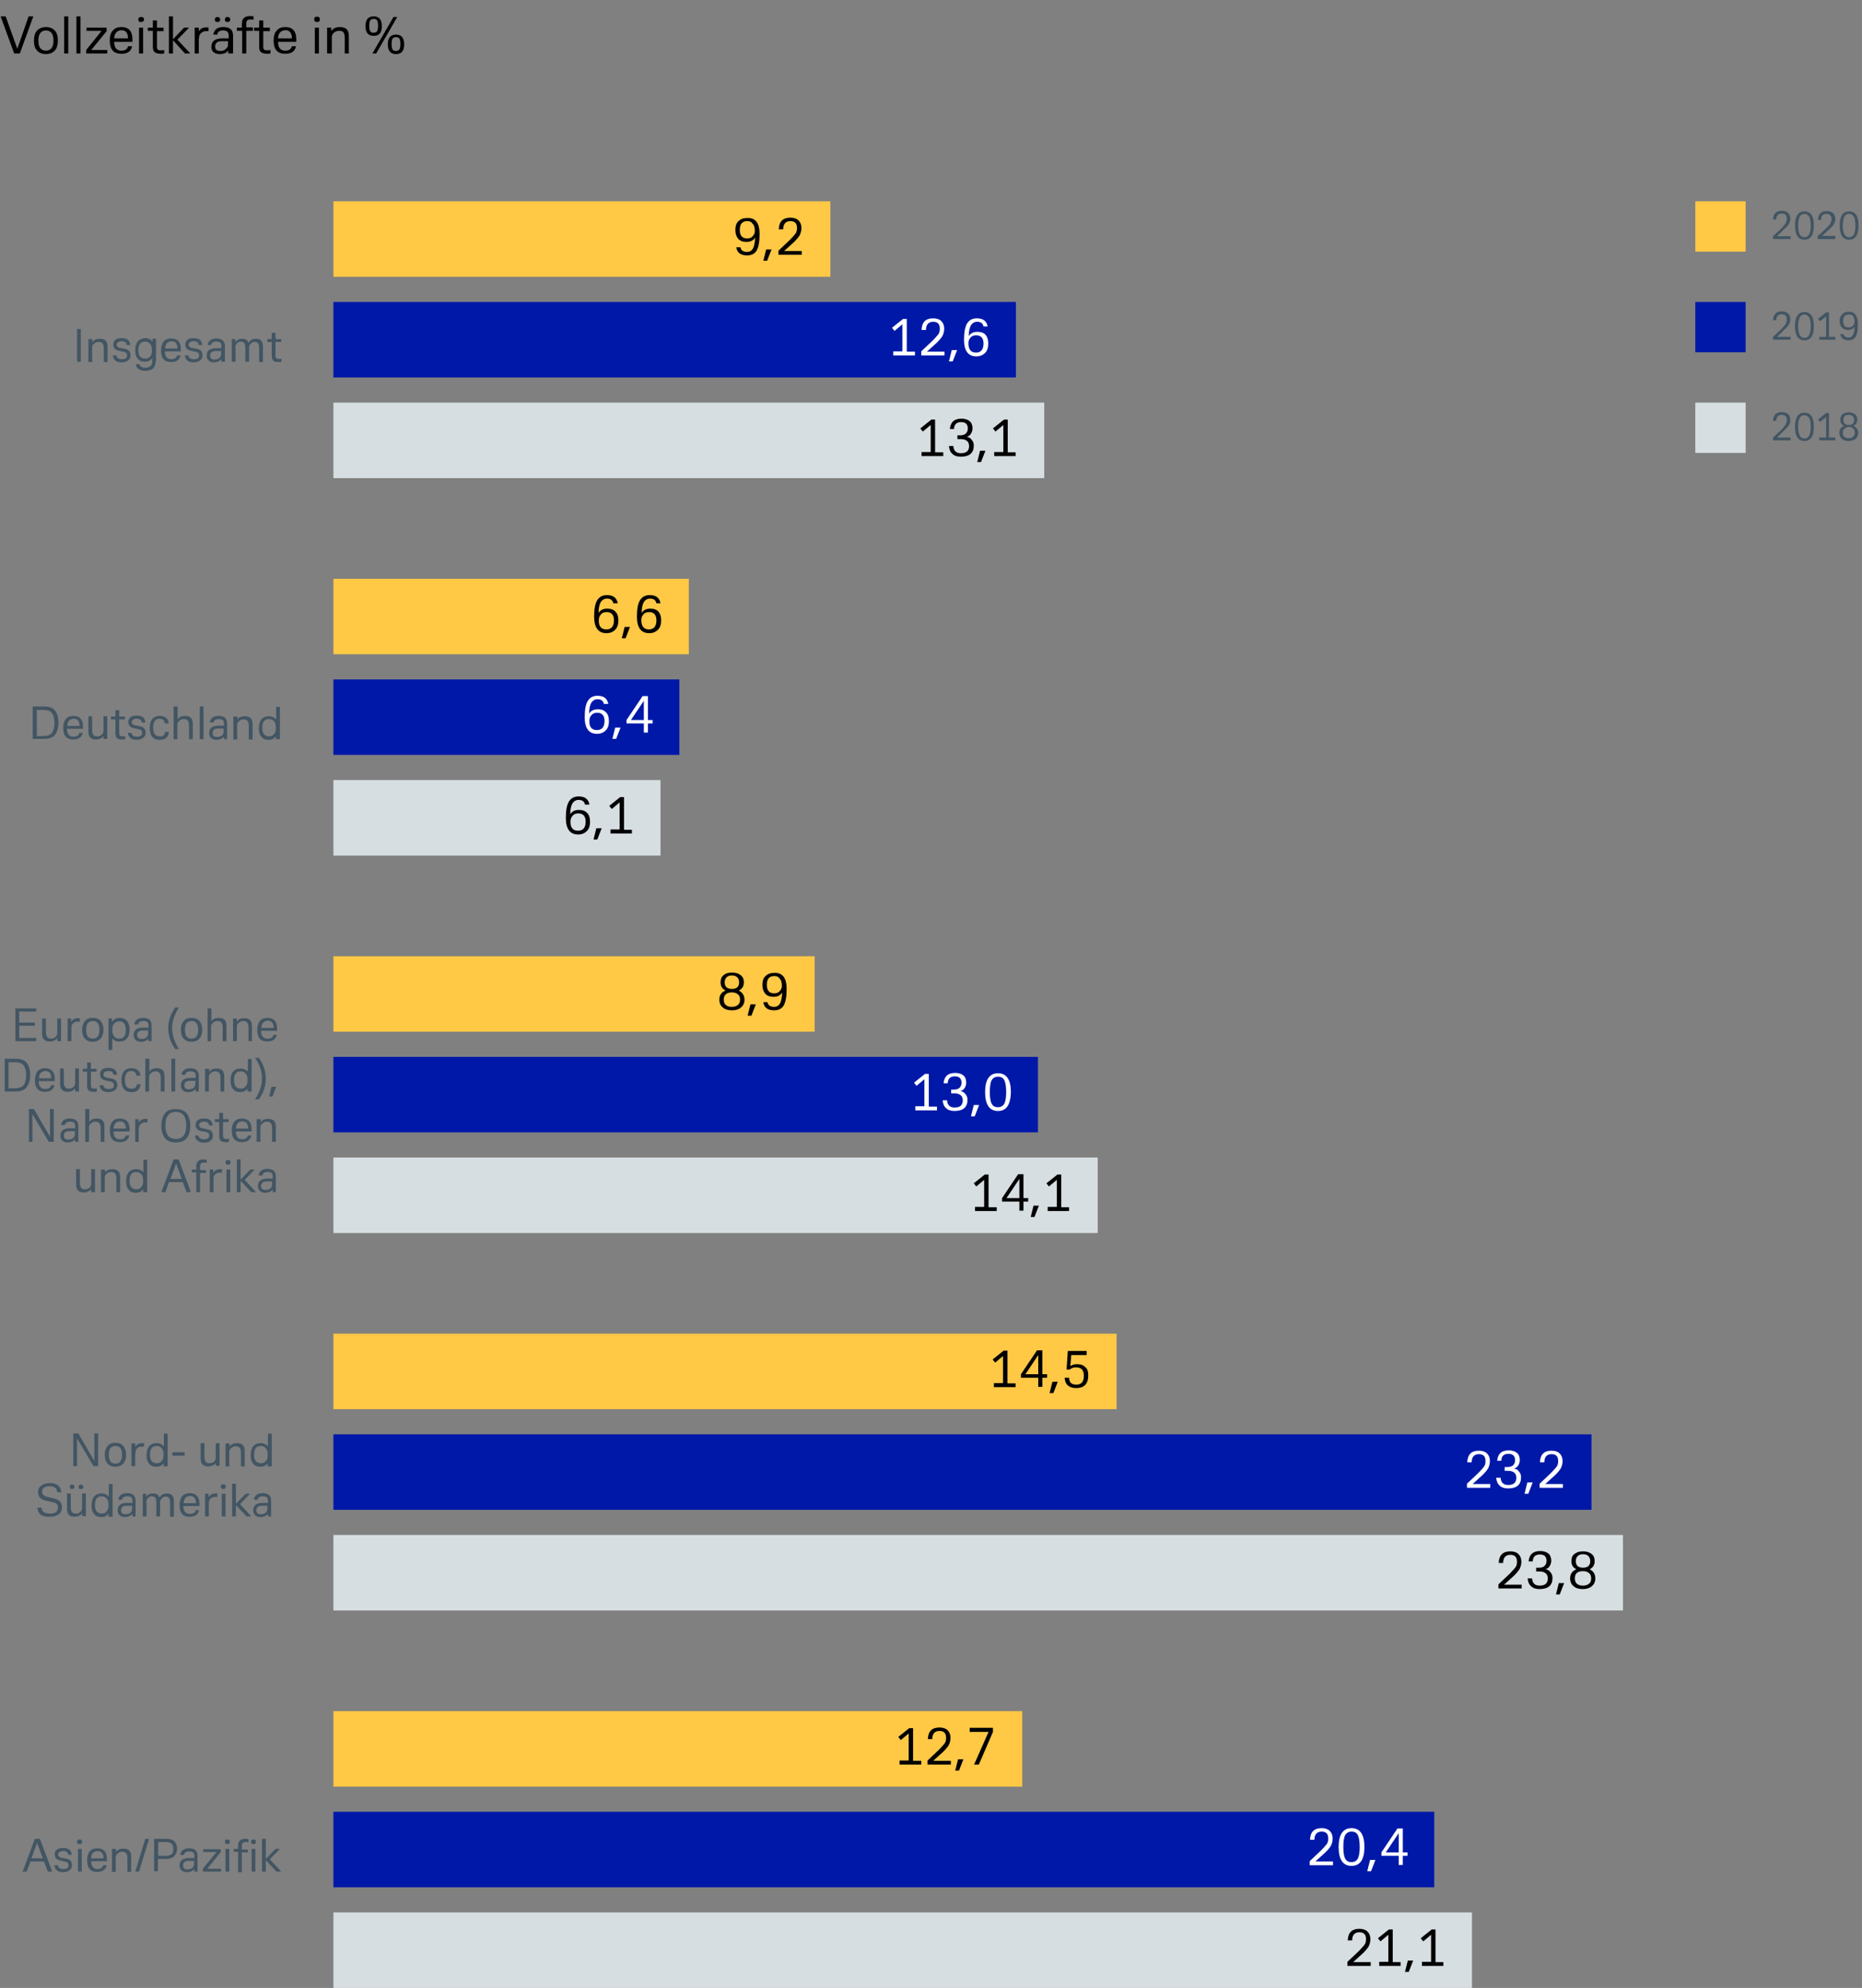 <?xml version="1.0" encoding="utf-8"?>
<!-- Generator: Adobe Illustrator 25.2.0, SVG Export Plug-In . SVG Version: 6.00 Build 0)  -->
<svg version="1.1" id="Ebene_1" xmlns="http://www.w3.org/2000/svg" xmlns:xlink="http://www.w3.org/1999/xlink" x="0px" y="0px"
	 viewBox="0 0 592 632" style="enable-background:new 0 0 592 632;" xml:space="preserve">
<rect x="0" y="0" width="592" height="632" fill="#808080" stroke="none"/>
<style type="text/css">
	.st0{enable-background:new    ;}
	.st1{fill-rule:evenodd;clip-rule:evenodd;fill:#0018A8;}
	.st2{fill:#FFFFFF;}
	.st3{fill-rule:evenodd;clip-rule:evenodd;fill:#D7DEE2;}
	.st4{fill-rule:evenodd;clip-rule:evenodd;fill:#FFC845;}
	.st5{fill:#425563;}
</style>
<g id="DIAGRAMM_592x632_total-turnover-by-region_DE">
	<g class="st0">
		<path d="M10.6,5.2L6.3,17H4.5L0.2,5.2h1.6l3.7,10.3L9.1,5.2H10.6z"/>
		<path d="M14.6,17.2c-1.2,0-2.2-0.4-2.8-1.1c-0.7-0.7-1-1.8-1-3.2s0.3-2.4,1-3.2c0.7-0.7,1.6-1.1,2.8-1.1s2.2,0.4,2.8,1.1
			c0.7,0.7,1,1.8,1,3.2s-0.3,2.4-1,3.2C16.7,16.8,15.8,17.2,14.6,17.2z M14.6,9.7c-1.6,0-2.4,1.1-2.4,3.2c0,2.1,0.8,3.2,2.4,3.2
			S17,15,17,12.9C17,10.8,16.2,9.7,14.6,9.7z"/>
		<path d="M20.4,5.2h1.3V17h-1.3V5.2z"/>
		<path d="M24.3,5.2h1.3V17h-1.3V5.2z"/>
		<path d="M34.1,15.9V17h-6.7v-1.1l4.9-6.1h-4.8V8.8h6.4v1.1L29,15.9H34.1z"/>
		<path d="M40.7,14.7H42c-0.3,1.6-1.4,2.4-3.4,2.4c-2.5,0-3.7-1.4-3.7-4.2c0-1.4,0.3-2.5,1-3.2c0.6-0.8,1.6-1.1,2.7-1.1
			c2.3,0,3.5,1.3,3.5,3.9c0,0.3,0,0.6,0,0.8h-5.8c0,1.9,0.8,2.8,2.3,2.8C39.9,16.1,40.5,15.6,40.7,14.7z M36.3,12.2h4.4
			c0-1.7-0.7-2.6-2.1-2.6C37.2,9.7,36.4,10.5,36.3,12.2z"/>
		<path d="M44.8,7C44.2,7,44,6.8,44,6.2c0-0.6,0.3-0.8,0.9-0.8c0.6,0,0.9,0.3,0.9,0.8C45.7,6.8,45.4,7,44.8,7z M44.2,8.8h1.3V17
			h-1.3V8.8z"/>
		<path d="M48.5,9.8H47V8.8h1.6V6.5h1.3v2.3H52v1.1h-2.1v4.9c0,0.5,0.1,0.8,0.3,1c0.2,0.2,0.5,0.2,1.1,0.2c0.3,0,0.5,0,0.9-0.1V17
			c-0.3,0.1-0.7,0.1-1,0.1c-0.9,0-1.6-0.2-2-0.5c-0.4-0.3-0.6-0.9-0.6-1.7V9.8z"/>
		<path d="M55,12.8V17h-1.3V5.2H55v7.3l3.5-3.7h1.6l-3.7,3.8l4.1,4.4h-1.7L55,12.8z"/>
		<path d="M63.2,12.6V17h-1.3V8.8h1.3l0,1.2c0.5-0.9,1.3-1.3,2.4-1.3c0.1,0,0.3,0,0.4,0c0.1,0,0.2,0,0.3,0v1.2c-0.2,0-0.4,0-0.8,0
			c-0.6,0-1.1,0.2-1.4,0.5c-0.4,0.3-0.6,0.6-0.7,0.9c-0.1,0.2-0.1,0.4-0.1,0.6C63.2,12.2,63.2,12.4,63.2,12.6z"/>
		<path d="M72.6,17l0-0.9c-0.6,0.7-1.5,1.1-2.7,1.1c-0.8,0-1.5-0.2-2-0.6c-0.5-0.4-0.7-1-0.7-1.7c0-1.8,1.2-2.7,3.5-2.7h2v-0.8
			c0-0.6-0.1-1-0.4-1.3s-0.8-0.4-1.4-0.4c-1.1,0-1.7,0.4-1.8,1.3h-1.3c0.3-1.6,1.3-2.4,3.2-2.4c2.1,0,3.1,0.9,3.1,2.7V17H72.6z
			 M69.1,7c-0.6,0-0.8-0.3-0.8-0.8c0-0.5,0.3-0.8,0.8-0.8c0.6,0,0.9,0.3,0.9,0.8C70,6.7,69.7,7,69.1,7z M72.5,13.1h-2.1
			c-1.3,0-2,0.6-2,1.7c0,0.9,0.5,1.4,1.6,1.4c0.6,0,1.1-0.1,1.5-0.4c0.4-0.3,0.7-0.6,0.9-1c0.1-0.2,0.1-0.4,0.1-0.8V13.1z M72.3,7
			c-0.6,0-0.8-0.3-0.8-0.8c0-0.5,0.3-0.8,0.8-0.8c0.6,0,0.9,0.3,0.9,0.8C73.2,6.7,72.9,7,72.3,7z"/>
		<path d="M76.9,9.8h-1.6V8.8h1.6V7.5c0-1.6,0.9-2.4,2.6-2.4c0.4,0,0.7,0,1.1,0.1v1.1c-0.3-0.1-0.6-0.1-0.9-0.1
			c-0.5,0-0.9,0.1-1.1,0.3S78.3,7,78.3,7.5v1.2h2.1v1.1h-2.1V17h-1.3V9.8z"/>
		<path d="M82.4,9.8h-1.6V8.8h1.6V6.5h1.3v2.3h2.1v1.1h-2.1v4.9c0,0.5,0.1,0.8,0.3,1c0.2,0.2,0.5,0.2,1.1,0.2c0.3,0,0.5,0,0.9-0.1
			V17c-0.3,0.1-0.7,0.1-1,0.1c-0.9,0-1.6-0.2-2-0.5c-0.4-0.3-0.6-0.9-0.6-1.7V9.8z"/>
		<path d="M92.8,14.7h1.3c-0.3,1.6-1.4,2.4-3.4,2.4c-2.5,0-3.7-1.4-3.7-4.2c0-1.4,0.3-2.5,1-3.2c0.6-0.8,1.6-1.1,2.7-1.1
			c2.3,0,3.5,1.3,3.5,3.9c0,0.3,0,0.6,0,0.8h-5.8c0,1.9,0.8,2.8,2.3,2.8C91.9,16.1,92.6,15.6,92.8,14.7z M88.4,12.2h4.4
			c0-1.7-0.7-2.6-2.1-2.6C89.3,9.7,88.5,10.5,88.4,12.2z"/>
		<path d="M100.8,7c-0.6,0-0.9-0.3-0.9-0.9c0-0.6,0.3-0.8,0.9-0.8c0.6,0,0.9,0.3,0.9,0.8C101.7,6.8,101.4,7,100.8,7z M100.1,8.8h1.3
			V17h-1.3V8.8z"/>
		<path d="M104,8.8h1.3l0,1.1c0.6-0.9,1.5-1.3,2.8-1.3c1.9,0,2.8,0.9,2.8,2.8V17h-1.3v-4.9c0-0.8-0.1-1.4-0.4-1.8
			c-0.3-0.4-0.7-0.5-1.4-0.5c-0.6,0-1.1,0.2-1.5,0.5c-0.4,0.3-0.6,0.6-0.7,0.9c-0.1,0.2-0.1,0.4-0.1,0.6c0,0.2,0,0.4,0,0.7V17H104
			V8.8z"/>
		<path d="M118.8,11.4c-1.7,0-2.6-1-2.6-3.1s0.9-3.1,2.6-3.1c1.7,0,2.6,1,2.6,3.1S120.6,11.4,118.8,11.4z M118.8,6
			c-0.5,0-0.9,0.2-1.1,0.5c-0.2,0.4-0.3,0.9-0.3,1.7s0.1,1.4,0.3,1.7c0.2,0.4,0.6,0.5,1.1,0.5c0.5,0,0.9-0.2,1.1-0.5
			c0.2-0.4,0.3-0.9,0.3-1.7s-0.1-1.4-0.3-1.7C119.7,6.2,119.4,6,118.8,6z M125.1,5.4h1.2L119.6,17h-1.2L125.1,5.4z M125.9,17.2
			c-1.7,0-2.6-1-2.6-3.1s0.9-3.1,2.6-3.1c1.7,0,2.6,1,2.6,3.1S127.7,17.2,125.9,17.2z M125.9,11.8c-0.5,0-0.9,0.2-1.1,0.5
			c-0.2,0.4-0.3,0.9-0.3,1.7c0,0.8,0.1,1.4,0.3,1.7c0.2,0.4,0.6,0.5,1.1,0.5c0.5,0,0.9-0.2,1.1-0.5c0.2-0.4,0.3-0.9,0.3-1.7
			c0-0.8-0.1-1.4-0.3-1.7C126.8,12,126.5,11.8,125.9,11.8z"/>
	</g>
	<rect id="Background-Balken" x="106" y="96" class="st1" width="217" height="24"/>
	<g class="st0">
		<path class="st2" d="M290.9,111.7v1.3H284v-1.3h2.9v-8.6l-2.5,2.1l-0.8-1l3.5-2.8h1.2v10.4H290.9z"/>
		<path class="st2" d="M300.3,111.7v1.3h-7.4v-1.3l3.6-3.4c0.8-0.8,1.4-1.5,1.8-2s0.5-1.2,0.5-1.8c0-1.5-0.7-2.2-2.1-2.2
			c-1.5,0-2.3,0.9-2.3,2.6H293c0.1-2.5,1.3-3.7,3.7-3.7c1.1,0,2,0.3,2.6,0.9c0.6,0.6,0.9,1.4,0.9,2.4c0,0.8-0.2,1.5-0.5,2.2
			c-0.4,0.7-1,1.4-1.8,2.2l-3.2,2.9H300.3z"/>
		<path class="st2" d="M302.6,111.3h1.7l-1.4,3.6h-1.2L302.6,111.3z"/>
		<path class="st2" d="M314.2,109.2c0,1.3-0.3,2.3-1,3c-0.7,0.7-1.6,1.1-2.8,1.1c-2.6,0-3.9-1.8-3.9-5.3c0-2.3,0.3-4.1,1-5.2
			s1.7-1.6,3.1-1.6c2,0,3.1,0.9,3.4,2.6h-1.3c-0.2-1-0.9-1.5-2-1.5c-0.9,0-1.5,0.4-2,1.1c-0.4,0.7-0.7,1.9-0.7,3.5
			c0.2-0.4,0.5-0.7,1-1c0.5-0.3,1.1-0.4,1.8-0.4c1.1,0,2,0.3,2.6,1C313.9,107.1,314.2,108,314.2,109.2z M310.3,112.1
			c1.6,0,2.4-1,2.4-2.9c0-1.7-0.8-2.6-2.3-2.6c-0.8,0-1.4,0.2-1.8,0.7c-0.5,0.5-0.7,1.1-0.7,1.8
			C307.9,111.1,308.7,112.1,310.3,112.1z"/>
	</g>
	<rect id="Background-Balken_1_" x="106" y="128" class="st3" width="226" height="24"/>
	<g class="st0">
		<path d="M299.9,143.7v1.3H293v-1.3h2.9v-8.6l-2.5,2.1l-0.8-1l3.5-2.8h1.2v10.4H299.9z"/>
		<path d="M309.6,141.7c0,2.3-1.4,3.5-4.1,3.5c-1.2,0-2.1-0.3-2.7-0.9c-0.7-0.6-1-1.4-1.1-2.5h1.4c0.1,1.5,0.9,2.3,2.4,2.3
			c1.8,0,2.6-0.8,2.6-2.3c0-1.4-0.9-2.2-2.7-2.2h-1v-1.2h0.9c0.8,0,1.4-0.2,1.8-0.6c0.4-0.4,0.6-0.9,0.6-1.6c0-1.3-0.7-2-2.1-2
			c-1.5,0-2.2,0.7-2.3,2.2H302c0.2-2.2,1.4-3.3,3.7-3.3c1.1,0,2,0.3,2.6,0.8c0.6,0.5,0.9,1.3,0.9,2.3c0,0.6-0.2,1.2-0.5,1.7
			s-0.8,0.8-1.3,1c0.7,0.1,1.2,0.4,1.5,0.9C309.4,140.3,309.6,140.9,309.6,141.7z"/>
		<path d="M311.6,143.3h1.7l-1.4,3.6h-1.2L311.6,143.3z"/>
		<path d="M322.9,143.7v1.3h-6.8v-1.3h2.9v-8.6l-2.5,2.1l-0.8-1l3.5-2.8h1.2v10.4H322.9z"/>
	</g>
	<rect id="Background-Balken_2_" x="106" y="64" class="st4" width="158" height="24"/>
	<g class="st0">
		<path d="M241.5,74.4c0,2.4-0.3,4.1-0.9,5.2c-0.6,1.1-1.7,1.6-3.1,1.6c-2,0-3.2-0.9-3.4-2.6h1.3c0.2,1,0.9,1.5,2.1,1.5
			c0.9,0,1.5-0.4,1.9-1.1c0.4-0.7,0.6-1.9,0.7-3.5c-0.2,0.4-0.5,0.7-1,1s-1.1,0.4-1.8,0.4c-1.1,0-2-0.3-2.6-1s-0.9-1.6-0.9-2.8
			c0-1.2,0.3-2.2,1-2.8c0.7-0.7,1.6-1,2.8-1C240.2,69.2,241.5,70.9,241.5,74.4z M237.6,70.3c-1.6,0-2.4,0.9-2.4,2.8
			c0,1.8,0.8,2.7,2.3,2.7c0.8,0,1.4-0.2,1.8-0.7c0.5-0.5,0.7-1.1,0.7-1.8c0-0.4-0.1-0.9-0.2-1.3s-0.4-0.8-0.7-1.1
			C238.8,70.5,238.3,70.3,237.6,70.3z"/>
		<path d="M243.6,79.3h1.7l-1.4,3.6h-1.2L243.6,79.3z"/>
		<path d="M254.9,79.7V81h-7.4v-1.3l3.6-3.4c0.8-0.8,1.4-1.5,1.8-2s0.5-1.2,0.5-1.8c0-1.5-0.7-2.2-2.1-2.2c-1.5,0-2.3,0.9-2.3,2.6
			h-1.4c0.1-2.5,1.3-3.7,3.7-3.7c1.1,0,2,0.3,2.6,0.9c0.6,0.6,0.9,1.4,0.9,2.4c0,0.8-0.2,1.5-0.5,2.2c-0.4,0.7-1,1.4-1.8,2.2
			l-3.2,2.9H254.9z"/>
	</g>
	<rect id="Background-Balken_3_" x="106" y="216" class="st1" width="110" height="24"/>
	<g class="st0">
		<path class="st2" d="M193.6,229.2c0,1.3-0.3,2.3-1,3c-0.7,0.7-1.6,1.1-2.8,1.1c-2.6,0-3.9-1.8-3.9-5.3c0-2.3,0.3-4.1,1-5.2
			c0.7-1.1,1.7-1.6,3.1-1.6c2,0,3.1,0.9,3.4,2.6H192c-0.2-1-0.9-1.5-2-1.5c-0.9,0-1.5,0.4-2,1.1c-0.4,0.7-0.7,1.9-0.7,3.5
			c0.2-0.4,0.5-0.7,1-1s1.1-0.4,1.8-0.4c1.1,0,2,0.3,2.6,1C193.3,227.1,193.6,228,193.6,229.2z M189.8,232.1c1.6,0,2.4-1,2.4-2.9
			c0-1.7-0.8-2.6-2.3-2.6c-0.8,0-1.4,0.2-1.8,0.7c-0.5,0.5-0.7,1.1-0.7,1.8C187.3,231.1,188.1,232.1,189.8,232.1z"/>
		<path class="st2" d="M195.6,231.3h1.7l-1.4,3.6h-1.2L195.6,231.3z"/>
		<path class="st2" d="M199.2,228.9l5.1-7.6h1.7v7.6h1.5v1.1H206v2.9h-1.3v-2.9h-5.5V228.9z M204.7,228.9v-6.1l-4.1,6.1H204.7z"/>
	</g>
	<rect id="Background-Balken_4_" x="106" y="248" class="st3" width="104" height="24"/>
	<g class="st0">
		<path d="M187.6,261.2c0,1.3-0.3,2.3-1,3c-0.7,0.7-1.6,1.1-2.8,1.1c-2.6,0-3.9-1.8-3.9-5.3c0-2.3,0.3-4.1,1-5.2
			c0.7-1.1,1.7-1.6,3.1-1.6c2,0,3.1,0.9,3.4,2.6H186c-0.2-1-0.9-1.5-2-1.5c-0.9,0-1.5,0.4-2,1.1c-0.4,0.7-0.7,1.9-0.7,3.5
			c0.2-0.4,0.5-0.7,1-1s1.1-0.4,1.8-0.4c1.1,0,2,0.3,2.6,1C187.3,259.1,187.6,260,187.6,261.2z M183.8,264.1c1.6,0,2.4-1,2.4-2.9
			c0-1.7-0.8-2.6-2.3-2.6c-0.8,0-1.4,0.2-1.8,0.7c-0.5,0.5-0.7,1.1-0.7,1.8C181.3,263.1,182.1,264.1,183.8,264.1z"/>
		<path d="M189.6,263.3h1.7l-1.4,3.6h-1.2L189.6,263.3z"/>
		<path d="M200.9,263.7v1.3h-6.8v-1.3h2.9v-8.6l-2.5,2.1l-0.8-1l3.5-2.8h1.2v10.4H200.9z"/>
	</g>
	<rect id="Background-Balken_5_" x="106" y="184" class="st4" width="113" height="24"/>
	<g class="st0">
		<path d="M196.6,197.2c0,1.3-0.3,2.3-1,3c-0.7,0.7-1.6,1.1-2.8,1.1c-2.6,0-3.9-1.8-3.9-5.3c0-2.3,0.3-4.1,1-5.2
			c0.7-1.1,1.7-1.6,3.1-1.6c2,0,3.1,0.9,3.4,2.6H195c-0.2-1-0.9-1.5-2-1.5c-0.9,0-1.5,0.4-2,1.1c-0.4,0.7-0.7,1.9-0.7,3.5
			c0.2-0.4,0.5-0.7,1-1s1.1-0.4,1.8-0.4c1.1,0,2,0.3,2.6,1C196.3,195.1,196.6,196,196.6,197.2z M192.8,200.1c1.6,0,2.4-1,2.4-2.9
			c0-1.7-0.8-2.6-2.3-2.6c-0.8,0-1.4,0.2-1.8,0.7c-0.5,0.5-0.7,1.1-0.7,1.8C190.3,199.1,191.1,200.1,192.8,200.1z"/>
		<path d="M198.6,199.3h1.7l-1.4,3.6h-1.2L198.6,199.3z"/>
		<path d="M210.2,197.2c0,1.3-0.3,2.3-1,3c-0.7,0.7-1.6,1.1-2.8,1.1c-2.6,0-3.9-1.8-3.9-5.3c0-2.3,0.3-4.1,1-5.2
			c0.7-1.1,1.7-1.6,3.1-1.6c2,0,3.1,0.9,3.4,2.6h-1.3c-0.2-1-0.9-1.5-2-1.5c-0.9,0-1.5,0.4-2,1.1c-0.4,0.7-0.7,1.9-0.7,3.5
			c0.2-0.4,0.5-0.7,1-1s1.1-0.4,1.8-0.4c1.1,0,2,0.3,2.6,1C209.9,195.1,210.2,196,210.2,197.2z M206.3,200.1c1.6,0,2.4-1,2.4-2.9
			c0-1.7-0.8-2.6-2.3-2.6c-0.8,0-1.4,0.2-1.8,0.7c-0.5,0.5-0.7,1.1-0.7,1.8C203.9,199.1,204.7,200.1,206.3,200.1z"/>
	</g>
	<rect id="Background-Balken_6_" x="106" y="336" class="st1" width="224" height="24"/>
	<g class="st0">
		<path class="st2" d="M297.9,351.7v1.3H291v-1.3h2.9v-8.6l-2.5,2.1l-0.8-1l3.5-2.8h1.2v10.4H297.9z"/>
		<path class="st2" d="M307.6,349.7c0,2.3-1.4,3.5-4.1,3.5c-1.2,0-2.1-0.3-2.7-0.9c-0.7-0.6-1-1.4-1.1-2.5h1.4
			c0.1,1.5,0.9,2.3,2.4,2.3c1.8,0,2.6-0.8,2.6-2.3c0-1.4-0.9-2.2-2.7-2.2h-1v-1.2h0.9c0.8,0,1.4-0.2,1.8-0.6
			c0.4-0.4,0.6-0.9,0.6-1.6c0-1.3-0.7-2-2.1-2c-1.5,0-2.2,0.7-2.3,2.2H300c0.2-2.2,1.4-3.3,3.7-3.3c1.1,0,2,0.3,2.6,0.8
			c0.6,0.5,0.9,1.3,0.9,2.3c0,0.6-0.2,1.2-0.5,1.7s-0.8,0.8-1.3,1c0.7,0.1,1.2,0.4,1.5,0.9C307.4,348.3,307.6,348.9,307.6,349.7z"/>
		<path class="st2" d="M309.6,351.3h1.7l-1.4,3.6h-1.2L309.6,351.3z"/>
		<path class="st2" d="M317.3,353.2c-2.7,0-4.1-2-4.1-6c0-4,1.4-6,4.1-6c2.7,0,4.1,2,4.1,6C321.3,351.2,320,353.2,317.3,353.2z
			 M317.3,342.3c-0.9,0-1.6,0.4-2,1.1s-0.6,2-0.6,3.8c0,1.7,0.2,3,0.6,3.7c0.4,0.8,1.1,1.1,2,1.1c0.9,0,1.6-0.4,2-1.1
			c0.4-0.8,0.6-2,0.6-3.7c0-1.7-0.2-3-0.6-3.8S318.2,342.3,317.3,342.3z"/>
	</g>
	<rect id="Background-Balken_7_" x="106" y="368" class="st3" width="243" height="24"/>
	<g class="st0">
		<path d="M316.9,383.7v1.3H310v-1.3h2.9v-8.6l-2.5,2.1l-0.8-1l3.5-2.8h1.2v10.4H316.9z"/>
		<path d="M318.6,380.9l5.1-7.6h1.7v7.6h1.5v1.1h-1.5v2.9h-1.3v-2.9h-5.5V380.9z M324.1,380.9v-6.1l-4.1,6.1H324.1z"/>
		<path d="M328.6,383.3h1.7l-1.4,3.6h-1.2L328.6,383.3z"/>
		<path d="M339.9,383.7v1.3h-6.8v-1.3h2.9v-8.6l-2.5,2.1l-0.8-1l3.5-2.8h1.2v10.4H339.9z"/>
	</g>
	<rect id="Background-Balken_8_" x="106" y="304" class="st4" width="153" height="24"/>
	<g class="st0">
		<path d="M236.7,317.8c0,1.1-0.4,1.9-1.1,2.5c-0.7,0.6-1.7,0.9-2.9,0.9c-1.2,0-2.2-0.3-2.9-0.9c-0.7-0.6-1.1-1.4-1.1-2.5
			c0-1.4,0.7-2.4,2-2.9c-1.1-0.5-1.6-1.4-1.6-2.6c0-1,0.3-1.8,1-2.3c0.7-0.6,1.5-0.8,2.7-0.8c1.1,0,2,0.3,2.7,0.8
			c0.7,0.6,1,1.3,1,2.3c0,1.2-0.5,2.1-1.6,2.6C236,315.5,236.7,316.4,236.7,317.8z M230.1,317.8c0,1.5,0.9,2.3,2.6,2.3
			c0.8,0,1.4-0.2,1.9-0.6c0.5-0.4,0.7-1,0.7-1.7c0-0.7-0.2-1.3-0.7-1.7c-0.5-0.4-1.1-0.6-1.9-0.6C231,315.5,230.1,316.3,230.1,317.8
			z M230.4,312.3c0,1.4,0.8,2.1,2.3,2.1c1.5,0,2.3-0.7,2.3-2.1c0-0.7-0.2-1.2-0.6-1.6c-0.4-0.4-1-0.6-1.7-0.6
			c-0.7,0-1.3,0.2-1.7,0.6C230.6,311.1,230.4,311.7,230.4,312.3z"/>
		<path d="M238.6,319.3h1.7l-1.4,3.6h-1.2L238.6,319.3z"/>
		<path d="M250.1,314.4c0,2.4-0.3,4.1-0.9,5.2c-0.6,1.1-1.7,1.6-3.1,1.6c-2,0-3.2-0.9-3.4-2.6h1.3c0.2,1,0.9,1.5,2.1,1.5
			c0.9,0,1.5-0.4,1.9-1.1c0.4-0.7,0.6-1.9,0.7-3.5c-0.2,0.4-0.5,0.7-1,1s-1.1,0.4-1.8,0.4c-1.1,0-2-0.3-2.6-1s-0.9-1.6-0.9-2.8
			c0-1.2,0.3-2.2,1-2.8c0.7-0.7,1.6-1,2.8-1C248.8,309.2,250.1,310.9,250.1,314.4z M246.2,310.3c-1.6,0-2.4,0.9-2.4,2.8
			c0,1.8,0.8,2.7,2.3,2.7c0.8,0,1.4-0.2,1.8-0.7c0.5-0.5,0.7-1.1,0.7-1.8c0-0.4-0.1-0.9-0.2-1.3s-0.4-0.8-0.7-1.1
			C247.4,310.5,246.9,310.3,246.2,310.3z"/>
	</g>
	<rect id="Background-Balken_9_" x="106" y="456" class="st1" width="400" height="24"/>
	<g class="st0">
		<path class="st2" d="M473.8,471.7v1.3h-7.4v-1.3l3.6-3.4c0.8-0.8,1.4-1.5,1.8-2s0.5-1.2,0.5-1.8c0-1.5-0.7-2.2-2.1-2.2
			c-1.5,0-2.3,0.9-2.3,2.6h-1.4c0.1-2.5,1.3-3.7,3.7-3.7c1.1,0,2,0.3,2.6,0.9c0.6,0.6,0.9,1.4,0.9,2.4c0,0.8-0.2,1.5-0.5,2.2
			c-0.4,0.7-1,1.4-1.8,2.2l-3.2,2.9H473.8z"/>
		<path class="st2" d="M483.6,469.7c0,2.3-1.4,3.5-4.1,3.5c-1.2,0-2.1-0.3-2.7-0.9c-0.7-0.6-1-1.4-1.1-2.5h1.4
			c0.1,1.5,0.9,2.3,2.4,2.3c1.8,0,2.6-0.8,2.6-2.3c0-1.4-0.9-2.2-2.7-2.2h-1v-1.2h0.9c0.8,0,1.4-0.2,1.8-0.6
			c0.4-0.4,0.6-0.9,0.6-1.6c0-1.3-0.7-2-2.1-2c-1.5,0-2.2,0.7-2.3,2.2H476c0.2-2.2,1.4-3.3,3.7-3.3c1.1,0,2,0.3,2.6,0.8
			c0.6,0.5,0.9,1.3,0.9,2.3c0,0.6-0.2,1.2-0.5,1.7s-0.8,0.8-1.3,1c0.7,0.1,1.2,0.4,1.5,0.9C483.4,468.3,483.6,468.9,483.6,469.7z"/>
		<path class="st2" d="M485.6,471.3h1.7l-1.4,3.6h-1.2L485.6,471.3z"/>
		<path class="st2" d="M496.9,471.7v1.3h-7.4v-1.3l3.6-3.4c0.8-0.8,1.4-1.5,1.8-2s0.5-1.2,0.5-1.8c0-1.5-0.7-2.2-2.1-2.2
			c-1.5,0-2.3,0.9-2.3,2.6h-1.4c0.1-2.5,1.3-3.7,3.7-3.7c1.1,0,2,0.3,2.6,0.9c0.6,0.6,0.9,1.4,0.9,2.4c0,0.8-0.2,1.5-0.5,2.2
			c-0.4,0.7-1,1.4-1.8,2.2l-3.2,2.9H496.9z"/>
	</g>
	<rect id="Background-Balken_10_" x="106" y="488" class="st3" width="410" height="24"/>
	<g class="st0">
		<path d="M483.8,503.7v1.3h-7.4v-1.3l3.6-3.4c0.8-0.8,1.4-1.5,1.8-2s0.5-1.2,0.5-1.8c0-1.5-0.7-2.2-2.1-2.2c-1.5,0-2.3,0.9-2.3,2.6
			h-1.4c0.1-2.5,1.3-3.7,3.7-3.7c1.1,0,2,0.3,2.6,0.9c0.6,0.6,0.9,1.4,0.9,2.4c0,0.8-0.2,1.5-0.5,2.2c-0.4,0.7-1,1.4-1.8,2.2
			l-3.2,2.9H483.8z"/>
		<path d="M493.6,501.7c0,2.3-1.4,3.5-4.1,3.5c-1.2,0-2.1-0.3-2.7-0.9c-0.7-0.6-1-1.4-1.1-2.5h1.4c0.1,1.5,0.9,2.3,2.4,2.3
			c1.8,0,2.6-0.8,2.6-2.3c0-1.4-0.9-2.2-2.7-2.2h-1v-1.2h0.9c0.8,0,1.4-0.2,1.8-0.6c0.4-0.4,0.6-0.9,0.6-1.6c0-1.3-0.7-2-2.1-2
			c-1.5,0-2.2,0.7-2.3,2.2H486c0.2-2.2,1.4-3.3,3.7-3.3c1.1,0,2,0.3,2.6,0.8c0.6,0.5,0.9,1.3,0.9,2.3c0,0.6-0.2,1.2-0.5,1.7
			s-0.8,0.8-1.3,1c0.7,0.1,1.2,0.4,1.5,0.9C493.4,500.3,493.6,500.9,493.6,501.7z"/>
		<path d="M495.6,503.3h1.7l-1.4,3.6h-1.2L495.6,503.3z"/>
		<path d="M507.2,501.8c0,1.1-0.4,1.9-1.1,2.5c-0.7,0.6-1.7,0.9-2.9,0.9s-2.2-0.3-2.9-0.9c-0.7-0.6-1.1-1.4-1.1-2.5
			c0-1.4,0.7-2.4,2-2.9c-1.1-0.5-1.6-1.4-1.6-2.6c0-1,0.3-1.8,1-2.3s1.5-0.8,2.7-0.8s2,0.3,2.7,0.8s1,1.3,1,2.3
			c0,1.2-0.5,2.1-1.6,2.6C506.6,499.5,507.2,500.4,507.2,501.8z M500.7,501.8c0,1.5,0.9,2.3,2.6,2.3c0.8,0,1.4-0.2,1.9-0.6
			c0.5-0.4,0.7-1,0.7-1.7c0-0.7-0.2-1.3-0.7-1.7c-0.5-0.4-1.1-0.6-1.9-0.6C501.5,499.5,500.7,500.3,500.7,501.8z M501,496.3
			c0,1.4,0.8,2.1,2.3,2.1s2.3-0.7,2.3-2.1c0-0.7-0.2-1.2-0.6-1.6c-0.4-0.4-1-0.6-1.7-0.6s-1.3,0.2-1.7,0.6
			C501.2,495.1,501,495.7,501,496.3z"/>
	</g>
	<rect id="Background-Balken_11_" x="106" y="424" class="st4" width="249" height="24"/>
	<g class="st0">
		<path d="M322.9,439.7v1.3H316v-1.3h2.9v-8.6l-2.5,2.1l-0.8-1l3.5-2.8h1.2v10.4H322.9z"/>
		<path d="M324.6,436.9l5.1-7.6h1.7v7.6h1.5v1.1h-1.5v2.9h-1.3v-2.9h-5.5V436.9z M330.1,436.9v-6.1l-4.1,6.1H330.1z"/>
		<path d="M334.6,439.3h1.7l-1.4,3.6h-1.2L334.6,439.3z"/>
		<path d="M346,437.3c0,2.6-1.3,4-3.8,4c-2.3,0-3.6-1.1-3.7-3.3h1.4c0,1.5,0.8,2.2,2.3,2.2c1.6,0,2.4-0.9,2.4-2.8
			c0-1.8-0.8-2.7-2.5-2.7c-0.7,0-1.4,0.2-2,0.7l-1,0l0.4-5.9h6v1.3h-4.9l-0.3,3.5c0.6-0.4,1.3-0.6,2.1-0.6c1.2,0,2.1,0.3,2.7,1
			C345.7,435.1,346,436,346,437.3z"/>
	</g>
	<g class="st0">
		<path class="st5" d="M24.5,104.6h1.2V115h-1.2V104.6z"/>
		<path class="st5" d="M28.3,107.8h1.1l0,1c0.5-0.8,1.3-1.1,2.4-1.1c1.6,0,2.4,0.8,2.4,2.5v4.9h-1.2v-4.3c0-0.7-0.1-1.2-0.4-1.6
			c-0.2-0.3-0.7-0.5-1.2-0.5c-0.5,0-0.9,0.1-1.3,0.4c-0.3,0.3-0.6,0.5-0.7,0.8c-0.1,0.2-0.1,0.4-0.1,0.6c0,0.2,0,0.4,0,0.6v4h-1.2
			V107.8z"/>
		<path class="st5" d="M35.9,113H37c0.1,0.8,0.7,1.2,1.8,1.2c1.1,0,1.6-0.4,1.6-1.2c0-0.4-0.1-0.6-0.3-0.8c-0.2-0.2-0.5-0.3-1-0.4
			l-1.3-0.3c-1.2-0.2-1.8-0.9-1.8-2c0-0.6,0.2-1.1,0.7-1.5c0.5-0.4,1.1-0.5,2-0.5c1.7,0,2.6,0.7,2.7,2.2h-1.1
			c-0.1-0.8-0.6-1.2-1.6-1.2c-1,0-1.6,0.4-1.6,1.1c0,0.5,0.4,0.9,1,1l1.6,0.3c1.2,0.2,1.8,0.9,1.8,2.1c0,0.7-0.3,1.2-0.8,1.6
			c-0.5,0.4-1.2,0.6-2.1,0.6C36.9,115.2,36,114.4,35.9,113z"/>
		<path class="st5" d="M49.5,114.7c0,1.1-0.3,1.9-0.8,2.4c-0.5,0.5-1.4,0.8-2.5,0.8c-1.8,0-2.8-0.7-3-2.1h1.2
			c0.1,0.7,0.7,1.1,1.8,1.1c1.4,0,2.2-0.7,2.2-2v-1.1c-0.5,0.8-1.2,1.2-2.3,1.2c-1,0-1.8-0.3-2.3-1c-0.6-0.6-0.8-1.5-0.8-2.7
			c0-1.2,0.3-2.1,0.8-2.8c0.6-0.6,1.4-1,2.4-1c1,0,1.7,0.4,2.3,1.1l0-0.9h1.1V114.7z M48.3,111.5v-0.3c0-0.8-0.2-1.4-0.6-1.9
			c-0.4-0.5-0.9-0.7-1.6-0.7c-1.4,0-2.1,0.9-2.1,2.8c0,1.8,0.7,2.6,2.2,2.6c0.7,0,1.2-0.2,1.6-0.7C48.2,112.8,48.3,112.2,48.3,111.5
			z"/>
		<path class="st5" d="M56.3,113h1.1c-0.3,1.4-1.3,2.1-3,2.1c-2.2,0-3.2-1.2-3.2-3.7c0-1.2,0.3-2.2,0.8-2.8c0.6-0.7,1.4-1,2.4-1
			c2,0,3.1,1.1,3.1,3.4c0,0.3,0,0.5,0,0.7h-5.1c0,1.6,0.7,2.5,2,2.5C55.5,114.2,56.1,113.8,56.3,113z M52.5,110.8h3.9
			c0-1.5-0.6-2.3-1.9-2.3C53.2,108.6,52.6,109.3,52.5,110.8z"/>
		<path class="st5" d="M58.8,113h1.1c0.1,0.8,0.7,1.2,1.8,1.2c1.1,0,1.6-0.4,1.6-1.2c0-0.4-0.1-0.6-0.3-0.8c-0.2-0.2-0.5-0.3-1-0.4
			l-1.3-0.3c-1.2-0.2-1.8-0.9-1.8-2c0-0.6,0.2-1.1,0.7-1.5c0.5-0.4,1.1-0.5,2-0.5c1.7,0,2.6,0.7,2.7,2.2h-1.1
			c-0.1-0.8-0.6-1.2-1.6-1.2c-1,0-1.6,0.4-1.6,1.1c0,0.5,0.4,0.9,1,1l1.6,0.3c1.2,0.2,1.8,0.9,1.8,2.1c0,0.7-0.3,1.2-0.8,1.6
			c-0.5,0.4-1.2,0.6-2.1,0.6C59.8,115.2,58.9,114.4,58.8,113z"/>
		<path class="st5" d="M70.4,115l0-0.8c-0.5,0.6-1.3,1-2.4,1c-0.7,0-1.3-0.2-1.7-0.6c-0.4-0.4-0.6-0.9-0.6-1.5c0-1.6,1-2.4,3-2.4
			h1.7V110c0-0.5-0.1-0.9-0.4-1.1s-0.7-0.3-1.3-0.3c-0.9,0-1.5,0.4-1.6,1.1H66c0.2-1.4,1.2-2.1,2.8-2.1c1.8,0,2.7,0.8,2.7,2.4v5
			H70.4z M70.4,111.6h-1.8c-1.2,0-1.8,0.5-1.8,1.5c0,0.8,0.5,1.2,1.4,1.2c0.5,0,0.9-0.1,1.3-0.3c0.4-0.2,0.6-0.5,0.7-0.9
			c0.1-0.2,0.1-0.4,0.1-0.7V111.6z"/>
		<path class="st5" d="M74.9,111.1v3.9h-1.2v-7.2h1.1l0,1c0.5-0.8,1.2-1.1,2.2-1.1c1,0,1.7,0.4,2,1.3c0.5-0.9,1.3-1.3,2.4-1.3
			c1.5,0,2.2,0.8,2.2,2.5v4.9h-1.2v-4.3c0-0.7-0.1-1.2-0.3-1.6c-0.2-0.3-0.6-0.5-1.1-0.5c-0.5,0-0.8,0.1-1.1,0.4
			c-0.3,0.3-0.5,0.6-0.6,0.8c-0.1,0.2-0.1,0.4-0.1,0.6s0,0.4,0,0.6v3.9h-1.2v-4.3c0-0.7-0.1-1.2-0.3-1.6c-0.2-0.3-0.6-0.5-1.1-0.5
			c-0.5,0-0.8,0.1-1.1,0.4s-0.5,0.6-0.6,0.8c-0.1,0.2-0.1,0.4-0.1,0.6S74.9,110.9,74.9,111.1z"/>
		<path class="st5" d="M86.3,108.7H85v-0.9h1.4v-2h1.2v2h1.8v0.9h-1.8v4.3c0,0.4,0.1,0.7,0.2,0.9c0.2,0.1,0.5,0.2,0.9,0.2
			c0.2,0,0.5,0,0.8-0.1v1c-0.3,0.1-0.6,0.1-0.9,0.1c-0.8,0-1.4-0.1-1.7-0.4c-0.3-0.3-0.5-0.8-0.5-1.5V108.7z"/>
	</g>
	<g class="st0">
		<path class="st5" d="M10.5,224.6H14c1.6,0,2.8,0.4,3.5,1.3c0.7,0.9,1.1,2.2,1.1,3.8c0,1.7-0.4,3-1.1,3.9c-0.7,0.9-1.9,1.3-3.5,1.3
			h-3.6V224.6z M11.7,234h2c1.3,0,2.3-0.3,2.8-1c0.5-0.7,0.8-1.7,0.8-3.2c0-1.4-0.3-2.5-0.8-3.1c-0.5-0.7-1.5-1-2.8-1h-2V234z"/>
		<path class="st5" d="M25.2,233h1.1c-0.3,1.4-1.3,2.1-3,2.1c-2.2,0-3.2-1.2-3.2-3.7c0-1.2,0.3-2.2,0.8-2.8c0.6-0.7,1.4-1,2.4-1
			c2,0,3.1,1.1,3.1,3.4c0,0.3,0,0.5,0,0.7h-5.1c0,1.6,0.7,2.5,2,2.5C24.5,234.2,25.1,233.8,25.2,233z M21.4,230.8h3.9
			c0-1.5-0.6-2.3-1.9-2.3C22.1,228.6,21.5,229.3,21.4,230.8z"/>
		<path class="st5" d="M32.9,235l0-1c-0.5,0.7-1.3,1.1-2.4,1.1c-1.6,0-2.4-0.8-2.4-2.5v-4.9h1.2v4.3c0,0.7,0.1,1.2,0.4,1.6
			s0.6,0.5,1.2,0.5c0.5,0,0.9-0.1,1.3-0.4s0.5-0.5,0.6-0.8c0.1-0.2,0.1-0.4,0.1-0.6c0-0.2,0-0.4,0-0.6v-4h1.2v7.2H32.9z"/>
		<path class="st5" d="M36.7,228.7h-1.4v-0.9h1.4v-2h1.2v2h1.8v0.9h-1.8v4.3c0,0.4,0.1,0.7,0.2,0.9c0.2,0.1,0.5,0.2,0.9,0.2
			c0.2,0,0.5,0,0.8-0.1v1c-0.3,0.1-0.6,0.1-0.9,0.1c-0.8,0-1.4-0.1-1.7-0.4c-0.3-0.3-0.5-0.8-0.5-1.5V228.7z"/>
		<path class="st5" d="M40.7,233h1.1c0.1,0.8,0.7,1.2,1.8,1.2c1.1,0,1.6-0.4,1.6-1.2c0-0.4-0.1-0.6-0.3-0.8c-0.2-0.2-0.5-0.3-1-0.4
			l-1.3-0.3c-1.2-0.2-1.8-0.9-1.8-2c0-0.6,0.2-1.1,0.7-1.5c0.5-0.4,1.1-0.5,2-0.5c1.7,0,2.6,0.7,2.7,2.2h-1.1
			c-0.1-0.8-0.6-1.2-1.6-1.2c-1,0-1.6,0.4-1.6,1.1c0,0.5,0.4,0.9,1,1l1.6,0.3c1.2,0.2,1.8,0.9,1.8,2.1c0,0.7-0.3,1.2-0.8,1.6
			c-0.5,0.4-1.2,0.6-2.1,0.6C41.7,235.2,40.8,234.4,40.7,233z"/>
		<path class="st5" d="M52.5,232.7h1.2c-0.2,1.7-1.1,2.5-2.9,2.5c-1.1,0-1.9-0.3-2.4-1c-0.5-0.6-0.8-1.6-0.8-2.8
			c0-1.2,0.3-2.1,0.8-2.8c0.6-0.7,1.4-1,2.4-1c0.8,0,1.5,0.2,2,0.6c0.5,0.4,0.8,1,0.8,1.8h-1.2c-0.1-1-0.7-1.5-1.7-1.5
			c-1.3,0-2,0.9-2,2.8c0,1.9,0.7,2.8,2,2.8C51.9,234.2,52.4,233.7,52.5,232.7z"/>
		<path class="st5" d="M55.3,224.6h1.2v4.1c0.5-0.8,1.3-1.1,2.4-1.1c1.6,0,2.4,0.8,2.4,2.5v4.9h-1.2v-4.3c0-0.7-0.1-1.2-0.4-1.6
			c-0.2-0.3-0.7-0.5-1.2-0.5c-0.5,0-0.9,0.1-1.3,0.4c-0.3,0.3-0.6,0.5-0.7,0.8c-0.1,0.2-0.1,0.4-0.1,0.6c0,0.2,0,0.4,0,0.6v4h-1.2
			V224.6z"/>
		<path class="st5" d="M63.5,224.6h1.2V235h-1.2V224.6z"/>
		<path class="st5" d="M71.2,235l0-0.8c-0.5,0.6-1.3,1-2.4,1c-0.7,0-1.3-0.2-1.7-0.6c-0.4-0.4-0.6-0.9-0.6-1.5c0-1.6,1-2.4,3-2.4
			h1.7V230c0-0.5-0.1-0.9-0.4-1.1s-0.7-0.3-1.3-0.3c-0.9,0-1.5,0.4-1.6,1.1h-1.2c0.2-1.4,1.2-2.1,2.8-2.1c1.8,0,2.7,0.8,2.7,2.4v5
			H71.2z M71.2,231.6h-1.8c-1.2,0-1.8,0.5-1.8,1.5c0,0.8,0.5,1.2,1.4,1.2c0.5,0,0.9-0.1,1.3-0.3c0.4-0.2,0.6-0.5,0.7-0.9
			c0.1-0.2,0.1-0.4,0.1-0.7V231.6z"/>
		<path class="st5" d="M74.4,227.8h1.1l0,1c0.5-0.8,1.3-1.1,2.4-1.1c1.6,0,2.4,0.8,2.4,2.5v4.9h-1.2v-4.3c0-0.7-0.1-1.2-0.4-1.6
			c-0.2-0.3-0.7-0.5-1.2-0.5c-0.5,0-0.9,0.1-1.3,0.4c-0.3,0.3-0.6,0.5-0.7,0.8c-0.1,0.2-0.1,0.4-0.1,0.6c0,0.2,0,0.4,0,0.6v4h-1.2
			V227.8z"/>
		<path class="st5" d="M87.7,235l0-1c-0.4,0.8-1.2,1.2-2.3,1.2c-1,0-1.8-0.3-2.3-1c-0.6-0.6-0.8-1.6-0.8-2.7c0-1.2,0.3-2.2,0.8-2.8
			c0.6-0.7,1.4-1,2.4-1c1,0,1.7,0.4,2.3,1v-4h1.2V235H87.7z M87.7,231.6v-0.4c0-0.8-0.2-1.5-0.6-1.9c-0.4-0.5-0.9-0.7-1.6-0.7
			c-1.4,0-2.1,0.9-2.1,2.8c0,1.8,0.7,2.7,2.2,2.7c0.6,0,1.1-0.2,1.5-0.7C87.5,233,87.7,232.4,87.7,231.6z"/>
	</g>
	<g class="st0">
		<path class="st5" d="M29.7,466.1l-5.2-8.8v8.8h-1.2v-10.4h1.6l5.1,8.8v-8.8h1.2v10.4H29.7z"/>
		<path class="st5" d="M36.7,466.3c-1.1,0-1.9-0.3-2.5-1c-0.6-0.6-0.9-1.6-0.9-2.8s0.3-2.1,0.9-2.8s1.4-1,2.5-1c1.1,0,1.9,0.3,2.5,1
			c0.6,0.7,0.9,1.6,0.9,2.8s-0.3,2.1-0.9,2.8C38.6,465.9,37.8,466.3,36.7,466.3z M36.7,459.7c-1.4,0-2.1,0.9-2.1,2.8
			c0,1.9,0.7,2.8,2.1,2.8c1.4,0,2.1-0.9,2.1-2.8C38.8,460.6,38.1,459.7,36.7,459.7z"/>
		<path class="st5" d="M43,462.3v3.8h-1.2v-7.2H43l0,1.1c0.5-0.8,1.2-1.2,2.1-1.2c0.1,0,0.3,0,0.4,0c0.1,0,0.2,0,0.3,0v1.1
			c-0.2,0-0.4,0-0.7,0c-0.5,0-0.9,0.1-1.3,0.4s-0.5,0.6-0.6,0.8c-0.1,0.2-0.1,0.4-0.1,0.6S43,462.1,43,462.3z"/>
		<path class="st5" d="M52,466.1l0-1c-0.4,0.8-1.2,1.2-2.3,1.2c-1,0-1.8-0.3-2.3-1c-0.6-0.6-0.8-1.6-0.8-2.7c0-1.2,0.3-2.2,0.8-2.8
			c0.6-0.7,1.4-1,2.4-1c1,0,1.7,0.4,2.3,1v-4h1.2v10.4H52z M52,462.7v-0.4c0-0.8-0.2-1.5-0.6-1.9c-0.4-0.5-0.9-0.7-1.6-0.7
			c-1.4,0-2.1,0.9-2.1,2.8c0,1.8,0.7,2.7,2.2,2.7c0.6,0,1.1-0.2,1.5-0.7C51.8,464.1,52,463.5,52,462.7z"/>
		<path class="st5" d="M54.8,461.7h3.9v1.1h-3.9V461.7z"/>
		<path class="st5" d="M68.6,466.1l0-1c-0.5,0.7-1.3,1.1-2.4,1.1c-1.6,0-2.4-0.8-2.4-2.5v-4.9h1.2v4.3c0,0.7,0.1,1.2,0.4,1.6
			s0.6,0.5,1.2,0.5c0.5,0,0.9-0.1,1.3-0.4s0.5-0.5,0.6-0.8c0.1-0.2,0.1-0.4,0.1-0.6c0-0.2,0-0.4,0-0.6v-4h1.2v7.2H68.6z"/>
		<path class="st5" d="M71.9,458.9H73l0,1c0.5-0.8,1.3-1.1,2.4-1.1c1.6,0,2.4,0.8,2.4,2.5v4.9h-1.2v-4.3c0-0.7-0.1-1.2-0.4-1.6
			c-0.2-0.3-0.7-0.5-1.2-0.5c-0.5,0-0.9,0.1-1.3,0.4c-0.3,0.3-0.6,0.5-0.7,0.8c-0.1,0.2-0.1,0.4-0.1,0.6c0,0.2,0,0.4,0,0.6v4h-1.2
			V458.9z"/>
		<path class="st5" d="M85.1,466.1l0-1c-0.4,0.8-1.2,1.2-2.3,1.2c-1,0-1.8-0.3-2.3-1c-0.6-0.6-0.8-1.6-0.8-2.7
			c0-1.2,0.3-2.2,0.8-2.8c0.6-0.7,1.4-1,2.4-1c1,0,1.7,0.4,2.3,1v-4h1.2v10.4H85.1z M85.1,462.7v-0.4c0-0.8-0.2-1.5-0.6-1.9
			c-0.4-0.5-0.9-0.7-1.6-0.7c-1.4,0-2.1,0.9-2.1,2.8c0,1.8,0.7,2.7,2.2,2.7c0.6,0,1.1-0.2,1.5-0.7C84.9,464.1,85.1,463.5,85.1,462.7
			z"/>
	</g>
	<g class="st0">
		<path class="st5" d="M11.9,479.3h1.3c0.1,1.3,1,1.9,2.7,1.9c1.7,0,2.5-0.6,2.5-1.9c0-0.6-0.1-1-0.4-1.2c-0.3-0.3-0.8-0.5-1.6-0.6
			l-1.8-0.4c-1.6-0.4-2.5-1.2-2.5-2.7c0-0.9,0.3-1.6,1-2.1c0.7-0.5,1.6-0.8,2.7-0.8c2.3,0,3.5,1,3.7,2.9h-1.3
			c-0.1-1.3-0.9-1.9-2.4-1.9c-1.6,0-2.4,0.6-2.4,1.7c0,0.5,0.1,0.9,0.4,1.1s0.7,0.5,1.3,0.6l2.1,0.5c1.7,0.4,2.5,1.3,2.5,2.8
			c0,0.9-0.3,1.7-1,2.2c-0.7,0.5-1.6,0.8-2.8,0.8C13.3,482.3,12,481.3,11.9,479.3z"/>
		<path class="st5" d="M26.1,482.1l0-1c-0.5,0.7-1.3,1.1-2.4,1.1c-1.6,0-2.4-0.8-2.4-2.5v-4.9h1.2v4.3c0,0.7,0.1,1.2,0.4,1.6
			s0.6,0.5,1.2,0.5c0.5,0,0.9-0.1,1.3-0.4s0.5-0.5,0.6-0.8c0.1-0.2,0.1-0.4,0.1-0.6c0-0.2,0-0.4,0-0.6v-4h1.2v7.2H26.1z M22.9,473.4
			c-0.5,0-0.7-0.2-0.7-0.7c0-0.5,0.2-0.7,0.7-0.7c0.5,0,0.8,0.2,0.8,0.7C23.7,473.1,23.4,473.4,22.9,473.4z M25.7,473.4
			c-0.5,0-0.7-0.2-0.7-0.7c0-0.5,0.2-0.7,0.7-0.7c0.5,0,0.8,0.2,0.8,0.7C26.5,473.1,26.2,473.4,25.7,473.4z"/>
		<path class="st5" d="M34.5,482.1l0-1c-0.4,0.8-1.2,1.2-2.3,1.2c-1,0-1.8-0.3-2.3-1c-0.6-0.6-0.8-1.6-0.8-2.7
			c0-1.2,0.3-2.2,0.8-2.8c0.6-0.7,1.4-1,2.4-1c1,0,1.7,0.4,2.3,1v-4h1.2v10.4H34.5z M34.5,478.7v-0.4c0-0.8-0.2-1.5-0.6-1.9
			c-0.4-0.5-0.9-0.7-1.6-0.7c-1.4,0-2.1,0.9-2.1,2.8c0,1.8,0.7,2.7,2.2,2.7c0.6,0,1.1-0.2,1.5-0.7C34.3,480.1,34.5,479.5,34.5,478.7
			z"/>
		<path class="st5" d="M42.1,482.1l0-0.8c-0.5,0.6-1.3,1-2.4,1c-0.7,0-1.3-0.2-1.7-0.6c-0.4-0.4-0.6-0.9-0.6-1.5c0-1.6,1-2.4,3-2.4
			h1.7v-0.7c0-0.5-0.1-0.9-0.4-1.1s-0.7-0.3-1.3-0.3c-0.9,0-1.5,0.4-1.6,1.1h-1.2c0.2-1.4,1.2-2.1,2.8-2.1c1.8,0,2.7,0.8,2.7,2.4v5
			H42.1z M42.1,478.7h-1.8c-1.2,0-1.8,0.5-1.8,1.5c0,0.8,0.5,1.2,1.4,1.2c0.5,0,0.9-0.1,1.3-0.3c0.4-0.2,0.6-0.5,0.7-0.9
			c0.1-0.2,0.1-0.4,0.1-0.7V478.7z"/>
		<path class="st5" d="M46.6,478.2v3.9h-1.2v-7.2h1.1l0,1c0.5-0.8,1.2-1.1,2.2-1.1c1,0,1.7,0.4,2,1.3c0.5-0.9,1.3-1.3,2.4-1.3
			c1.5,0,2.2,0.8,2.2,2.5v4.9h-1.2v-4.3c0-0.7-0.1-1.2-0.3-1.6c-0.2-0.3-0.6-0.5-1.1-0.5c-0.5,0-0.8,0.1-1.1,0.4
			c-0.3,0.3-0.5,0.6-0.6,0.8c-0.1,0.2-0.1,0.4-0.1,0.6s0,0.4,0,0.6v3.9h-1.2v-4.3c0-0.7-0.1-1.2-0.3-1.6c-0.2-0.3-0.6-0.5-1.1-0.5
			c-0.5,0-0.8,0.1-1.1,0.4s-0.5,0.6-0.6,0.8c-0.1,0.2-0.1,0.4-0.1,0.6S46.6,478,46.6,478.2z"/>
		<path class="st5" d="M62.2,480.1h1.1c-0.3,1.4-1.3,2.1-3,2.1c-2.2,0-3.2-1.2-3.2-3.7c0-1.2,0.3-2.2,0.8-2.8c0.6-0.7,1.4-1,2.4-1
			c2,0,3.1,1.1,3.1,3.4c0,0.3,0,0.5,0,0.7h-5.1c0,1.6,0.7,2.5,2,2.5C61.5,481.3,62.1,480.9,62.2,480.1z M58.4,477.9h3.9
			c0-1.5-0.6-2.3-1.9-2.3C59.1,475.7,58.5,476.4,58.4,477.9z"/>
		<path class="st5" d="M66.4,478.3v3.8h-1.2v-7.2h1.1l0,1.1c0.5-0.8,1.2-1.2,2.1-1.2c0.1,0,0.3,0,0.4,0c0.1,0,0.2,0,0.3,0v1.1
			c-0.2,0-0.4,0-0.7,0c-0.5,0-0.9,0.1-1.3,0.4s-0.5,0.6-0.6,0.8c-0.1,0.2-0.1,0.4-0.1,0.6S66.4,478.1,66.4,478.3z"/>
		<path class="st5" d="M71,473.4c-0.5,0-0.8-0.3-0.8-0.8c0-0.5,0.3-0.7,0.8-0.7c0.5,0,0.8,0.2,0.8,0.7
			C71.8,473.1,71.6,473.4,71,473.4z M70.5,474.9h1.2v7.2h-1.2V474.9z"/>
		<path class="st5" d="M75,478.5v3.6h-1.2v-10.4H75v6.4l3.1-3.2h1.4l-3.2,3.3l3.6,3.9h-1.5L75,478.5z"/>
		<path class="st5" d="M85.2,482.1l0-0.8c-0.5,0.6-1.3,1-2.4,1c-0.7,0-1.3-0.2-1.7-0.6c-0.4-0.4-0.6-0.9-0.6-1.5c0-1.6,1-2.4,3-2.4
			h1.7v-0.7c0-0.5-0.1-0.9-0.4-1.1s-0.7-0.3-1.3-0.3c-0.9,0-1.5,0.4-1.6,1.1h-1.2c0.2-1.4,1.2-2.1,2.8-2.1c1.8,0,2.7,0.8,2.7,2.4v5
			H85.2z M85.1,478.7h-1.8c-1.2,0-1.8,0.5-1.8,1.5c0,0.8,0.5,1.2,1.4,1.2c0.5,0,0.9-0.1,1.3-0.3c0.4-0.2,0.6-0.5,0.7-0.9
			c0.1-0.2,0.1-0.4,0.1-0.7V478.7z"/>
	</g>
	<rect id="Background-Balken_12_" x="106" y="576" class="st1" width="350" height="24"/>
	<g class="st0">
		<path class="st2" d="M423.8,591.7v1.3h-7.4v-1.3l3.6-3.4c0.8-0.8,1.4-1.5,1.8-2s0.5-1.2,0.5-1.8c0-1.5-0.7-2.2-2.1-2.2
			c-1.5,0-2.3,0.9-2.3,2.6h-1.4c0.1-2.5,1.3-3.7,3.7-3.7c1.1,0,2,0.3,2.6,0.9c0.6,0.6,0.9,1.4,0.9,2.4c0,0.8-0.2,1.5-0.5,2.2
			c-0.4,0.7-1,1.4-1.8,2.2l-3.2,2.9H423.8z"/>
		<path class="st2" d="M429.7,593.2c-2.7,0-4.1-2-4.1-6c0-4,1.4-6,4.1-6c2.7,0,4.1,2,4.1,6C433.8,591.2,432.4,593.2,429.7,593.2z
			 M429.7,582.3c-0.9,0-1.6,0.4-2,1.1s-0.6,2-0.6,3.8c0,1.7,0.2,3,0.6,3.7c0.4,0.8,1.1,1.1,2,1.1c0.9,0,1.6-0.4,2-1.1
			c0.4-0.8,0.6-2,0.6-3.7c0-1.7-0.2-3-0.6-3.8S430.6,582.3,429.7,582.3z"/>
		<path class="st2" d="M435.6,591.3h1.7l-1.4,3.6h-1.2L435.6,591.3z"/>
		<path class="st2" d="M439.2,588.9l5.1-7.6h1.7v7.6h1.5v1.1H446v2.9h-1.3v-2.9h-5.5V588.9z M444.7,588.9v-6.1l-4.1,6.1H444.7z"/>
	</g>
	<rect id="Background-Balken_13_" x="106" y="608" class="st3" width="362" height="24"/>
	<g class="st0">
		<path d="M435.8,623.7v1.3h-7.4v-1.3l3.6-3.4c0.8-0.8,1.4-1.5,1.8-2s0.5-1.2,0.5-1.8c0-1.5-0.7-2.2-2.1-2.2c-1.5,0-2.3,0.9-2.3,2.6
			h-1.4c0.1-2.5,1.3-3.7,3.7-3.7c1.1,0,2,0.3,2.6,0.9c0.6,0.6,0.9,1.4,0.9,2.4c0,0.8-0.2,1.5-0.5,2.2c-0.4,0.7-1,1.4-1.8,2.2
			l-3.2,2.9H435.8z"/>
		<path d="M445.3,623.7v1.3h-6.8v-1.3h2.9v-8.6l-2.5,2.1l-0.8-1l3.5-2.8h1.2v10.4H445.3z"/>
		<path d="M447.6,623.3h1.7l-1.4,3.6h-1.2L447.6,623.3z"/>
		<path d="M458.9,623.7v1.3h-6.8v-1.3h2.9v-8.6l-2.5,2.1l-0.8-1l3.5-2.8h1.2v10.4H458.9z"/>
	</g>
	<rect id="Background-Balken_14_" x="106" y="544" class="st4" width="219" height="24"/>
	<g class="st0">
		<path d="M292.9,559.7v1.3H286v-1.3h2.9v-8.6l-2.5,2.1l-0.8-1l3.5-2.8h1.2v10.4H292.9z"/>
		<path d="M302.3,559.7v1.3h-7.4v-1.3l3.6-3.4c0.8-0.8,1.4-1.5,1.8-2s0.5-1.2,0.5-1.8c0-1.5-0.7-2.2-2.1-2.2c-1.5,0-2.3,0.9-2.3,2.6
			H295c0.1-2.5,1.3-3.7,3.7-3.7c1.1,0,2,0.3,2.6,0.9c0.6,0.6,0.9,1.4,0.9,2.4c0,0.8-0.2,1.5-0.5,2.2c-0.4,0.7-1,1.4-1.8,2.2
			l-3.2,2.9H302.3z"/>
		<path d="M304.6,559.3h1.7l-1.4,3.6h-1.2L304.6,559.3z"/>
		<path d="M315.7,550.6l-4.5,10.4h-1.5l4.6-10.4h-6v-1.3h7.4V550.6z"/>
	</g>
	<g class="st0">
		<path class="st5" d="M15.2,595l-1.2-3.2H9.7L8.5,595H7.2l3.9-10.4h1.6l3.9,10.4H15.2z M10,590.8h3.6l-1.8-4.9L10,590.8z"/>
		<path class="st5" d="M17.3,593h1.1c0.1,0.8,0.7,1.2,1.8,1.2c1.1,0,1.6-0.4,1.6-1.2c0-0.4-0.1-0.6-0.3-0.8c-0.2-0.2-0.5-0.3-1-0.4
			l-1.3-0.3c-1.2-0.2-1.8-0.9-1.8-2c0-0.6,0.2-1.1,0.7-1.5c0.5-0.4,1.1-0.5,2-0.5c1.7,0,2.6,0.7,2.7,2.2h-1.1
			c-0.1-0.8-0.6-1.2-1.6-1.2c-1,0-1.6,0.4-1.6,1.1c0,0.5,0.4,0.9,1,1l1.6,0.3c1.2,0.2,1.8,0.9,1.8,2.1c0,0.7-0.3,1.2-0.8,1.6
			c-0.5,0.4-1.2,0.6-2.1,0.6C18.4,595.2,17.4,594.4,17.3,593z"/>
		<path class="st5" d="M25.3,586.3c-0.5,0-0.8-0.3-0.8-0.8c0-0.5,0.3-0.7,0.8-0.7c0.5,0,0.8,0.2,0.8,0.7
			C26.1,586,25.9,586.3,25.3,586.3z M24.8,587.8h1.2v7.2h-1.2V587.8z"/>
		<path class="st5" d="M32.8,593h1.1c-0.3,1.4-1.3,2.1-3,2.1c-2.2,0-3.2-1.2-3.2-3.7c0-1.2,0.3-2.2,0.8-2.8c0.6-0.7,1.4-1,2.4-1
			c2,0,3.1,1.1,3.1,3.4c0,0.3,0,0.5,0,0.7H29c0,1.6,0.7,2.5,2,2.5C32,594.2,32.6,593.8,32.8,593z M29,590.8h3.9
			c0-1.5-0.6-2.3-1.9-2.3C29.7,588.6,29,589.3,29,590.8z"/>
		<path class="st5" d="M35.8,587.8h1.1l0,1c0.5-0.8,1.3-1.1,2.4-1.1c1.6,0,2.4,0.8,2.4,2.5v4.9h-1.2v-4.3c0-0.7-0.1-1.2-0.4-1.6
			c-0.2-0.3-0.7-0.5-1.2-0.5c-0.5,0-0.9,0.1-1.3,0.4c-0.3,0.3-0.6,0.5-0.7,0.8c-0.1,0.2-0.1,0.4-0.1,0.6c0,0.2,0,0.4,0,0.6v4h-1.2
			V587.8z"/>
		<path class="st5" d="M46.2,584.6h1.2L44.2,595H43L46.2,584.6z"/>
		<path class="st5" d="M49,584.6h3.8c1.4,0,2.3,0.3,2.8,1c0.5,0.6,0.7,1.4,0.7,2.2c0,0.8-0.3,1.6-0.8,2.2s-1.4,1-2.8,1h-2.5v3.9H49
			V584.6z M50.3,590h2.4c0.8,0,1.4-0.2,1.8-0.5c0.4-0.3,0.6-0.9,0.6-1.7c0-0.8-0.2-1.3-0.6-1.7c-0.4-0.3-1-0.5-1.8-0.5h-2.4V590z"/>
		<path class="st5" d="M61.8,595l0-0.8c-0.5,0.6-1.3,1-2.4,1c-0.7,0-1.3-0.2-1.7-0.6c-0.4-0.4-0.6-0.9-0.6-1.5c0-1.6,1-2.4,3-2.4
			h1.7V590c0-0.5-0.1-0.9-0.4-1.1s-0.7-0.3-1.3-0.3c-0.9,0-1.5,0.4-1.6,1.1h-1.2c0.2-1.4,1.2-2.1,2.8-2.1c1.8,0,2.7,0.8,2.7,2.4v5
			H61.8z M61.8,591.6H60c-1.2,0-1.8,0.5-1.8,1.5c0,0.8,0.5,1.2,1.4,1.2c0.5,0,0.9-0.1,1.3-0.3c0.4-0.2,0.6-0.5,0.7-0.9
			c0.1-0.2,0.1-0.4,0.1-0.7V591.6z"/>
		<path class="st5" d="M70.3,594.1v0.9h-5.8v-0.9l4.3-5.3h-4.2v-0.9h5.6v0.9l-4.3,5.3H70.3z"/>
		<path class="st5" d="M72.3,586.3c-0.5,0-0.8-0.3-0.8-0.8c0-0.5,0.3-0.7,0.8-0.7c0.5,0,0.8,0.2,0.8,0.7
			C73.1,586,72.8,586.3,72.3,586.3z M71.7,587.8h1.2v7.2h-1.2V587.8z"/>
		<path class="st5" d="M75.7,588.7h-1.4v-0.9h1.4v-1.1c0-1.4,0.8-2.1,2.3-2.1c0.3,0,0.7,0,1,0.1v1c-0.3-0.1-0.6-0.1-0.8-0.1
			c-0.5,0-0.8,0.1-1,0.3s-0.3,0.5-0.3,1v1.1h1.9v0.9h-1.9v6.3h-1.2V588.7z M80.6,586.3c-0.5,0-0.8-0.3-0.8-0.8
			c0-0.5,0.3-0.7,0.8-0.7c0.5,0,0.8,0.2,0.8,0.7C81.4,586,81.1,586.3,80.6,586.3z M80,587.8h1.2v7.2H80V587.8z"/>
		<path class="st5" d="M84.5,591.4v3.6h-1.2v-10.4h1.2v6.4l3.1-3.2H89l-3.2,3.3l3.6,3.9h-1.5L84.5,591.4z"/>
	</g>
	<g id="Group-2" transform="translate(539, 64)">
		<g class="st0">
			<path class="st5" d="M30.3,11.1V12h-5.6v-0.9l2.7-2.5C28,7.9,28.5,7.4,28.7,7s0.4-0.9,0.4-1.4c0-1.1-0.5-1.7-1.6-1.7
				c-1.1,0-1.7,0.6-1.8,1.9h-1c0.1-1.8,1-2.8,2.8-2.8c0.8,0,1.5,0.2,2,0.7c0.5,0.4,0.7,1.1,0.7,1.8c0,0.6-0.1,1.1-0.4,1.6
				s-0.7,1-1.4,1.6L26,11.1H30.3z"/>
			<path class="st5" d="M34.7,12.2c-2,0-3-1.5-3-4.5c0-3,1-4.5,3-4.5c2,0,3,1.5,3,4.5C37.7,10.7,36.7,12.2,34.7,12.2z M34.7,4
				c-0.7,0-1.2,0.3-1.5,0.9s-0.5,1.5-0.5,2.8c0,1.3,0.2,2.2,0.5,2.8s0.8,0.9,1.5,0.9c0.7,0,1.2-0.3,1.5-0.9c0.3-0.6,0.5-1.5,0.5-2.8
				c0-1.3-0.2-2.3-0.5-2.8C35.8,4.3,35.3,4,34.7,4z"/>
			<path class="st5" d="M44.5,11.1V12h-5.6v-0.9l2.7-2.5c0.6-0.6,1.1-1.1,1.3-1.5s0.4-0.9,0.4-1.4c0-1.1-0.5-1.7-1.6-1.7
				C40.6,4,40,4.6,40,5.9h-1c0.1-1.8,1-2.8,2.8-2.8c0.8,0,1.5,0.2,2,0.7c0.5,0.4,0.7,1.1,0.7,1.8c0,0.6-0.1,1.1-0.4,1.6
				s-0.7,1-1.4,1.6l-2.4,2.2H44.5z"/>
			<path class="st5" d="M48.9,12.2c-2,0-3-1.5-3-4.5c0-3,1-4.5,3-4.5c2,0,3,1.5,3,4.5C51.9,10.7,50.9,12.2,48.9,12.2z M48.9,4
				c-0.7,0-1.2,0.3-1.5,0.9s-0.5,1.5-0.5,2.8c0,1.3,0.2,2.2,0.5,2.8s0.8,0.9,1.5,0.9c0.7,0,1.2-0.3,1.5-0.9c0.3-0.6,0.5-1.5,0.5-2.8
				c0-1.3-0.2-2.3-0.5-2.8C50,4.3,49.6,4,48.9,4z"/>
		</g>
		<rect id="Gradient" class="st4" width="16" height="16"/>
	</g>
	<g id="Group-3" transform="translate(539, 96)">
		<g class="st0">
			<path class="st5" d="M30.3,11.1V12h-5.6v-0.9l2.7-2.5C28,7.9,28.5,7.4,28.7,7s0.4-0.9,0.4-1.4c0-1.1-0.5-1.7-1.6-1.7
				c-1.1,0-1.7,0.6-1.8,1.9h-1c0.1-1.8,1-2.8,2.8-2.8c0.8,0,1.5,0.2,2,0.7c0.5,0.4,0.7,1.1,0.7,1.8c0,0.6-0.1,1.1-0.4,1.6
				s-0.7,1-1.4,1.6L26,11.1H30.3z"/>
			<path class="st5" d="M34.7,12.2c-2,0-3-1.5-3-4.5c0-3,1-4.5,3-4.5c2,0,3,1.5,3,4.5C37.7,10.7,36.7,12.2,34.7,12.2z M34.7,4
				c-0.7,0-1.2,0.3-1.5,0.9s-0.5,1.5-0.5,2.8c0,1.3,0.2,2.2,0.5,2.8s0.8,0.9,1.5,0.9c0.7,0,1.2-0.3,1.5-0.9c0.3-0.6,0.5-1.5,0.5-2.8
				c0-1.3-0.2-2.3-0.5-2.8C35.8,4.3,35.3,4,34.7,4z"/>
			<path class="st5" d="M44.5,11.1V12h-5.1v-0.9h2.2V4.6l-1.9,1.5L39,5.4l2.6-2.1h0.9v7.8H44.5z"/>
			<path class="st5" d="M51.7,7.1c0,1.8-0.2,3.1-0.7,3.9c-0.5,0.8-1.2,1.2-2.3,1.2c-1.5,0-2.4-0.7-2.6-2h1c0.2,0.7,0.7,1.1,1.6,1.1
				c0.7,0,1.1-0.3,1.4-0.8c0.3-0.6,0.5-1.4,0.5-2.6c-0.1,0.3-0.4,0.5-0.8,0.7c-0.4,0.2-0.8,0.3-1.3,0.3c-0.8,0-1.5-0.3-1.9-0.8
				c-0.5-0.5-0.7-1.2-0.7-2.1c0-0.9,0.3-1.6,0.8-2.1c0.5-0.5,1.2-0.8,2.1-0.8C50.7,3.1,51.7,4.4,51.7,7.1z M48.8,4
				C47.6,4,47,4.7,47,6.1c0,1.3,0.6,2,1.7,2c0.6,0,1-0.2,1.4-0.5c0.4-0.3,0.5-0.8,0.5-1.4c0-0.3,0-0.6-0.1-1
				c-0.1-0.3-0.3-0.6-0.5-0.9C49.7,4.1,49.3,4,48.8,4z"/>
		</g>
		<rect id="Gradient_1_" class="st1" width="16" height="16"/>
	</g>
	<g id="Group-4" transform="translate(539, 128)">
		<g class="st0">
			<path class="st5" d="M30.3,11.1V12h-5.6v-0.9l2.7-2.5C28,7.9,28.5,7.4,28.7,7s0.4-0.9,0.4-1.4c0-1.1-0.5-1.7-1.6-1.7
				c-1.1,0-1.7,0.6-1.8,1.9h-1c0.1-1.8,1-2.8,2.8-2.8c0.8,0,1.5,0.2,2,0.7c0.5,0.4,0.7,1.1,0.7,1.8c0,0.6-0.1,1.1-0.4,1.6
				s-0.7,1-1.4,1.6L26,11.1H30.3z"/>
			<path class="st5" d="M34.7,12.2c-2,0-3-1.5-3-4.5c0-3,1-4.5,3-4.5c2,0,3,1.5,3,4.5C37.7,10.7,36.7,12.2,34.7,12.2z M34.7,4
				c-0.7,0-1.2,0.3-1.5,0.9s-0.5,1.5-0.5,2.8c0,1.3,0.2,2.2,0.5,2.8s0.8,0.9,1.5,0.9c0.7,0,1.2-0.3,1.5-0.9c0.3-0.6,0.5-1.5,0.5-2.8
				c0-1.3-0.2-2.3-0.5-2.8C35.8,4.3,35.3,4,34.7,4z"/>
			<path class="st5" d="M44.5,11.1V12h-5.1v-0.9h2.2V4.6l-1.9,1.5L39,5.4l2.6-2.1h0.9v7.8H44.5z"/>
			<path class="st5" d="M51.8,9.6c0,0.8-0.3,1.4-0.8,1.9c-0.5,0.4-1.3,0.7-2.2,0.7c-0.9,0-1.7-0.2-2.2-0.7c-0.5-0.4-0.8-1.1-0.8-1.9
				c0-1.1,0.5-1.8,1.5-2.2c-0.8-0.4-1.2-1-1.2-2c0-0.7,0.2-1.3,0.7-1.7s1.2-0.6,2-0.6s1.5,0.2,2,0.6c0.5,0.4,0.7,1,0.7,1.7
				c0,0.9-0.4,1.6-1.2,2C51.3,7.9,51.8,8.6,51.8,9.6z M46.9,9.6c0,1.1,0.6,1.7,1.9,1.7c0.6,0,1.1-0.1,1.4-0.5
				c0.3-0.3,0.5-0.7,0.5-1.3c0-0.5-0.2-1-0.5-1.3s-0.8-0.5-1.4-0.5C47.6,7.9,46.9,8.5,46.9,9.6z M47.1,5.5c0,1.1,0.6,1.6,1.7,1.6
				c1.1,0,1.7-0.5,1.7-1.6c0-0.5-0.2-0.9-0.5-1.2s-0.7-0.4-1.3-0.4c-0.5,0-1,0.1-1.3,0.4C47.3,4.6,47.1,5,47.1,5.5z"/>
		</g>
		<rect id="Gradient_2_" class="st3" width="16" height="16"/>
	</g>
	<g id="Group" transform="translate(0, 316)">
		<g class="st0">
			<path class="st5" d="M4.9,4.6h6.6v1H6.1v3.5h5v1h-5V14h5.4v1H4.9V4.6z"/>
			<path class="st5" d="M18.2,15l0-1c-0.5,0.7-1.3,1.1-2.4,1.1c-1.6,0-2.4-0.8-2.4-2.5V7.8h1.2v4.3c0,0.7,0.1,1.2,0.4,1.6
				s0.6,0.5,1.2,0.5c0.5,0,0.9-0.1,1.3-0.4s0.5-0.5,0.6-0.8c0.1-0.2,0.1-0.4,0.1-0.6c0-0.2,0-0.4,0-0.6v-4h1.2V15H18.2z"/>
			<path class="st5" d="M22.7,11.2V15h-1.2V7.8h1.1l0,1.1c0.5-0.8,1.2-1.2,2.1-1.2c0.1,0,0.3,0,0.4,0c0.1,0,0.2,0,0.3,0v1.1
				c-0.2,0-0.4,0-0.7,0c-0.5,0-0.9,0.1-1.3,0.4s-0.5,0.6-0.6,0.8c-0.1,0.2-0.1,0.4-0.1,0.6S22.7,11,22.7,11.2z"/>
			<path class="st5" d="M29.5,15.2c-1.1,0-1.9-0.3-2.5-1c-0.6-0.6-0.9-1.6-0.9-2.8s0.3-2.1,0.9-2.8s1.4-1,2.5-1c1.1,0,1.9,0.3,2.5,1
				c0.6,0.7,0.9,1.6,0.9,2.8s-0.3,2.1-0.9,2.8C31.4,14.8,30.6,15.2,29.5,15.2z M29.5,8.6c-1.4,0-2.1,0.9-2.1,2.8
				c0,1.9,0.7,2.8,2.1,2.8c1.4,0,2.1-0.9,2.1-2.8C31.6,9.5,30.9,8.6,29.5,8.6z"/>
			<path class="st5" d="M35.7,14.1v3.7h-1.2v-10h1.1l0,1.1C36.3,8,37,7.6,38,7.6c1,0,1.8,0.3,2.4,1c0.5,0.6,0.8,1.6,0.8,2.7
				c0,1.2-0.3,2.2-0.8,2.8c-0.6,0.7-1.3,1-2.3,1C37,15.2,36.2,14.8,35.7,14.1z M35.7,11.2v0.4c0,0.8,0.2,1.4,0.6,1.9
				c0.4,0.5,0.9,0.7,1.6,0.7c1.4,0,2.1-0.9,2.1-2.8c0-1.8-0.7-2.7-2.1-2.7c-0.6,0-1.2,0.2-1.6,0.7S35.7,10.4,35.7,11.2z"/>
			<path class="st5" d="M47.2,15l0-0.8c-0.5,0.6-1.3,1-2.4,1c-0.7,0-1.3-0.2-1.7-0.6c-0.4-0.4-0.6-0.9-0.6-1.5c0-1.6,1-2.4,3-2.4
				h1.7V10c0-0.5-0.1-0.9-0.4-1.1s-0.7-0.3-1.3-0.3c-0.9,0-1.5,0.4-1.6,1.1h-1.2c0.2-1.4,1.2-2.1,2.8-2.1c1.8,0,2.7,0.8,2.7,2.4v5
				H47.2z M47.2,11.6h-1.8c-1.2,0-1.8,0.5-1.8,1.5c0,0.8,0.5,1.2,1.4,1.2c0.5,0,0.9-0.1,1.3-0.3c0.4-0.2,0.6-0.5,0.7-0.9
				c0.1-0.2,0.1-0.4,0.1-0.7V11.6z"/>
			<path class="st5" d="M56.9,17.5h-1.2c-1.5-2.1-2.2-4.3-2.2-6.6c0-2.3,0.7-4.5,2.2-6.6h1.2c-1.4,2.2-2.2,4.4-2.2,6.6
				C54.8,13.2,55.5,15.4,56.9,17.5z"/>
			<path class="st5" d="M60.9,15.2c-1.1,0-1.9-0.3-2.5-1c-0.6-0.6-0.9-1.6-0.9-2.8s0.3-2.1,0.9-2.8s1.4-1,2.5-1c1.1,0,1.9,0.3,2.5,1
				c0.6,0.7,0.9,1.6,0.9,2.8s-0.3,2.1-0.9,2.8C62.8,14.8,62,15.2,60.9,15.2z M60.9,8.6c-1.4,0-2.1,0.9-2.1,2.8
				c0,1.9,0.7,2.8,2.1,2.8c1.4,0,2.1-0.9,2.1-2.8C63,9.5,62.3,8.6,60.9,8.6z"/>
			<path class="st5" d="M66,4.6h1.2v4.1c0.5-0.8,1.3-1.1,2.4-1.1c1.6,0,2.4,0.8,2.4,2.5V15h-1.2v-4.3c0-0.7-0.1-1.2-0.4-1.6
				c-0.2-0.3-0.7-0.5-1.2-0.5c-0.5,0-0.9,0.1-1.3,0.4c-0.3,0.3-0.6,0.5-0.7,0.8c-0.1,0.2-0.1,0.4-0.1,0.6c0,0.2,0,0.4,0,0.6v4H66
				V4.6z"/>
			<path class="st5" d="M74.2,7.8h1.1l0,1c0.5-0.8,1.3-1.1,2.4-1.1c1.6,0,2.4,0.8,2.4,2.5V15H79v-4.3c0-0.7-0.1-1.2-0.4-1.6
				c-0.2-0.3-0.7-0.5-1.2-0.5c-0.5,0-0.9,0.1-1.3,0.4c-0.3,0.3-0.6,0.5-0.7,0.8c-0.1,0.2-0.1,0.4-0.1,0.6c0,0.2,0,0.4,0,0.6v4h-1.2
				V7.8z"/>
			<path class="st5" d="M86.9,13h1.1c-0.3,1.4-1.3,2.1-3,2.1c-2.2,0-3.2-1.2-3.2-3.7c0-1.2,0.3-2.2,0.8-2.8c0.6-0.7,1.4-1,2.4-1
				c2,0,3.1,1.1,3.1,3.4c0,0.3,0,0.5,0,0.7h-5.1c0,1.6,0.7,2.5,2,2.5C86.2,14.2,86.8,13.8,86.9,13z M83.1,10.8H87
				c0-1.5-0.6-2.3-1.9-2.3C83.9,8.6,83.2,9.3,83.1,10.8z"/>
		</g>
		<g class="st0">
			<path class="st5" d="M1.5,20.6H5c1.6,0,2.8,0.4,3.5,1.3c0.7,0.9,1.1,2.2,1.1,3.8c0,1.7-0.4,3-1.1,3.9C7.8,30.6,6.6,31,5,31H1.5
				V20.6z M2.7,30h2C6,30,7,29.6,7.5,29c0.5-0.7,0.8-1.7,0.8-3.2c0-1.4-0.3-2.5-0.8-3.1c-0.5-0.7-1.5-1-2.8-1h-2V30z"/>
			<path class="st5" d="M16.2,29h1.1c-0.3,1.4-1.3,2.1-3,2.1c-2.2,0-3.2-1.2-3.2-3.7c0-1.2,0.3-2.2,0.8-2.8c0.6-0.7,1.4-1,2.4-1
				c2,0,3.1,1.1,3.1,3.4c0,0.3,0,0.5,0,0.7h-5.1c0,1.6,0.7,2.5,2,2.5C15.5,30.2,16.1,29.8,16.2,29z M12.4,26.8h3.9
				c0-1.5-0.6-2.3-1.9-2.3C13.1,24.6,12.5,25.3,12.4,26.8z"/>
			<path class="st5" d="M23.9,31l0-1c-0.5,0.7-1.3,1.1-2.4,1.1c-1.6,0-2.4-0.8-2.4-2.5v-4.9h1.2v4.3c0,0.7,0.1,1.2,0.4,1.6
				s0.6,0.5,1.2,0.5c0.5,0,0.9-0.1,1.3-0.4s0.5-0.5,0.6-0.8c0.1-0.2,0.1-0.4,0.1-0.6c0-0.2,0-0.4,0-0.6v-4h1.2V31H23.9z"/>
			<path class="st5" d="M27.7,24.7h-1.4v-0.9h1.4v-2h1.2v2h1.8v0.9h-1.8V29c0,0.4,0.1,0.7,0.2,0.9c0.2,0.1,0.5,0.2,0.9,0.2
				c0.2,0,0.5,0,0.8-0.1v1c-0.3,0.1-0.6,0.1-0.9,0.1c-0.8,0-1.4-0.1-1.7-0.4c-0.3-0.3-0.5-0.8-0.5-1.5V24.7z"/>
			<path class="st5" d="M31.7,29h1.1c0.1,0.8,0.7,1.2,1.8,1.2c1.1,0,1.6-0.4,1.6-1.2c0-0.4-0.1-0.6-0.3-0.8c-0.2-0.2-0.5-0.3-1-0.4
				l-1.3-0.3c-1.2-0.2-1.8-0.9-1.8-2c0-0.6,0.2-1.1,0.7-1.5c0.5-0.4,1.1-0.5,2-0.5c1.7,0,2.6,0.7,2.7,2.2h-1.1
				c-0.1-0.8-0.6-1.2-1.6-1.2c-1,0-1.6,0.4-1.6,1.1c0,0.5,0.4,0.9,1,1l1.6,0.3c1.2,0.2,1.8,0.9,1.8,2.1c0,0.7-0.3,1.2-0.8,1.6
				c-0.5,0.4-1.2,0.6-2.1,0.6C32.7,31.2,31.8,30.4,31.7,29z"/>
			<path class="st5" d="M43.5,28.7h1.2c-0.2,1.7-1.1,2.5-2.9,2.5c-1.1,0-1.9-0.3-2.4-1c-0.5-0.6-0.8-1.6-0.8-2.8
				c0-1.2,0.3-2.1,0.8-2.8c0.6-0.7,1.4-1,2.4-1c0.8,0,1.5,0.2,2,0.6c0.5,0.4,0.8,1,0.8,1.8h-1.2c-0.1-1-0.7-1.5-1.7-1.5
				c-1.3,0-2,0.9-2,2.8c0,1.9,0.7,2.8,2,2.8C42.9,30.2,43.4,29.7,43.5,28.7z"/>
			<path class="st5" d="M46.3,20.6h1.2v4.1c0.5-0.8,1.3-1.1,2.4-1.1c1.6,0,2.4,0.8,2.4,2.5V31h-1.2v-4.3c0-0.7-0.1-1.2-0.4-1.6
				c-0.2-0.3-0.7-0.5-1.2-0.5c-0.5,0-0.9,0.1-1.3,0.4c-0.3,0.3-0.6,0.5-0.7,0.8c-0.1,0.2-0.1,0.4-0.1,0.6c0,0.2,0,0.4,0,0.6v4h-1.2
				V20.6z"/>
			<path class="st5" d="M54.5,20.6h1.2V31h-1.2V20.6z"/>
			<path class="st5" d="M62.2,31l0-0.8c-0.5,0.6-1.3,1-2.4,1c-0.7,0-1.3-0.2-1.7-0.6c-0.4-0.4-0.6-0.9-0.6-1.5c0-1.6,1-2.4,3-2.4
				h1.7V26c0-0.5-0.1-0.9-0.4-1.1s-0.7-0.3-1.3-0.3c-0.9,0-1.5,0.4-1.6,1.1h-1.2c0.2-1.4,1.2-2.1,2.8-2.1c1.8,0,2.7,0.8,2.7,2.4v5
				H62.2z M62.2,27.6h-1.8c-1.2,0-1.8,0.5-1.8,1.5c0,0.8,0.5,1.2,1.4,1.2c0.5,0,0.9-0.1,1.3-0.3c0.4-0.2,0.6-0.5,0.7-0.9
				c0.1-0.2,0.1-0.4,0.1-0.7V27.6z"/>
			<path class="st5" d="M65.4,23.8h1.1l0,1c0.5-0.8,1.3-1.1,2.4-1.1c1.6,0,2.4,0.8,2.4,2.5V31h-1.2v-4.3c0-0.7-0.1-1.2-0.4-1.6
				c-0.2-0.3-0.7-0.5-1.2-0.5c-0.5,0-0.9,0.1-1.3,0.4c-0.3,0.3-0.6,0.5-0.7,0.8c-0.1,0.2-0.1,0.4-0.1,0.6c0,0.2,0,0.4,0,0.6v4h-1.2
				V23.8z"/>
			<path class="st5" d="M78.7,31l0-1c-0.4,0.8-1.2,1.2-2.3,1.2c-1,0-1.8-0.3-2.3-1c-0.6-0.6-0.8-1.6-0.8-2.7c0-1.2,0.3-2.2,0.8-2.8
				c0.6-0.7,1.4-1,2.4-1c1,0,1.7,0.4,2.3,1v-4h1.2V31H78.7z M78.7,27.6v-0.4c0-0.8-0.2-1.5-0.6-1.9c-0.4-0.5-0.9-0.7-1.6-0.7
				c-1.4,0-2.1,0.9-2.1,2.8c0,1.8,0.7,2.7,2.2,2.7c0.6,0,1.1-0.2,1.5-0.7C78.5,29,78.7,28.4,78.7,27.6z"/>
			<path class="st5" d="M82.3,33.5h-1.2c1.4-2.2,2.2-4.4,2.2-6.6c0-2.2-0.7-4.4-2.2-6.6h1.2c1.5,2.1,2.2,4.3,2.2,6.6
				C84.5,29.3,83.8,31.4,82.3,33.5z"/>
			<path class="st5" d="M86.3,29.5h1.5l-1.2,3.1h-1L86.3,29.5z"/>
		</g>
		<g class="st0">
			<path class="st5" d="M15.5,47l-5.2-8.8V47H9.2V36.6h1.6l5.1,8.8v-8.8h1.2V47H15.5z"/>
			<path class="st5" d="M23.9,47l0-0.8c-0.5,0.6-1.3,1-2.4,1c-0.7,0-1.3-0.2-1.7-0.6c-0.4-0.4-0.6-0.9-0.6-1.5c0-1.6,1-2.4,3-2.4
				h1.7V42c0-0.5-0.1-0.9-0.4-1.1s-0.7-0.3-1.3-0.3c-0.9,0-1.5,0.4-1.6,1.1h-1.2c0.2-1.4,1.2-2.1,2.8-2.1c1.8,0,2.7,0.8,2.7,2.4v5
				H23.9z M23.9,43.6h-1.8c-1.2,0-1.8,0.5-1.8,1.5c0,0.8,0.5,1.2,1.4,1.2c0.5,0,0.9-0.1,1.3-0.3c0.4-0.2,0.6-0.5,0.7-0.9
				c0.1-0.2,0.1-0.4,0.1-0.7V43.6z"/>
			<path class="st5" d="M27.2,36.6h1.2v4.1c0.5-0.8,1.3-1.1,2.4-1.1c1.6,0,2.4,0.8,2.4,2.5V47H32v-4.3c0-0.7-0.1-1.2-0.4-1.6
				c-0.2-0.3-0.7-0.5-1.2-0.5c-0.5,0-0.9,0.1-1.3,0.4c-0.3,0.3-0.6,0.5-0.7,0.8c-0.1,0.2-0.1,0.4-0.1,0.6c0,0.2,0,0.4,0,0.6v4h-1.2
				V36.6z"/>
			<path class="st5" d="M40,45h1.1c-0.3,1.4-1.3,2.1-3,2.1c-2.2,0-3.2-1.2-3.2-3.7c0-1.2,0.3-2.2,0.8-2.8c0.6-0.7,1.4-1,2.4-1
				c2,0,3.1,1.1,3.1,3.4c0,0.3,0,0.5,0,0.7h-5.1c0,1.6,0.7,2.5,2,2.5C39.2,46.2,39.8,45.8,40,45z M36.1,42.8H40
				c0-1.5-0.6-2.3-1.9-2.3C36.9,40.6,36.2,41.3,36.1,42.8z"/>
			<path class="st5" d="M44.1,43.2V47H43v-7.2h1.1l0,1.1c0.5-0.8,1.2-1.2,2.1-1.2c0.1,0,0.3,0,0.4,0c0.1,0,0.2,0,0.3,0v1.1
				c-0.2,0-0.4,0-0.7,0c-0.5,0-0.9,0.1-1.3,0.4s-0.5,0.6-0.6,0.8c-0.1,0.2-0.1,0.4-0.1,0.6S44.1,43,44.1,43.2z"/>
			<path class="st5" d="M55.9,47.2c-1.6,0-2.8-0.5-3.5-1.4c-0.7-1-1.1-2.3-1.1-3.9s0.4-3,1.1-3.9c0.7-1,1.9-1.4,3.5-1.4
				c1.6,0,2.8,0.5,3.5,1.4c0.7,1,1.1,2.3,1.1,3.9s-0.4,3-1.1,3.9C58.7,46.7,57.5,47.2,55.9,47.2z M55.9,37.5c-2.2,0-3.3,1.4-3.3,4.3
				c0,2.9,1.1,4.3,3.3,4.3s3.3-1.4,3.3-4.3C59.2,38.9,58.1,37.5,55.9,37.5z"/>
			<path class="st5" d="M62,45h1.1c0.1,0.8,0.7,1.2,1.8,1.2c1.1,0,1.6-0.4,1.6-1.2c0-0.4-0.1-0.6-0.3-0.8c-0.2-0.2-0.5-0.3-1-0.4
				L64,43.6c-1.2-0.2-1.8-0.9-1.8-2c0-0.6,0.2-1.1,0.7-1.5c0.5-0.4,1.1-0.5,2-0.5c1.7,0,2.6,0.7,2.7,2.2h-1.1
				c-0.1-0.8-0.6-1.2-1.6-1.2c-1,0-1.6,0.4-1.6,1.1c0,0.5,0.4,0.9,1,1l1.6,0.3c1.2,0.2,1.8,0.9,1.8,2.1c0,0.7-0.3,1.2-0.8,1.6
				c-0.5,0.4-1.2,0.6-2.1,0.6C63.1,47.2,62.1,46.4,62,45z"/>
			<path class="st5" d="M69.7,40.7h-1.4v-0.9h1.4v-2h1.2v2h1.8v0.9h-1.8V45c0,0.4,0.1,0.7,0.2,0.9c0.2,0.1,0.5,0.2,0.9,0.2
				c0.2,0,0.5,0,0.8-0.1v1c-0.3,0.1-0.6,0.1-0.9,0.1c-0.8,0-1.4-0.1-1.7-0.4c-0.3-0.3-0.5-0.8-0.5-1.5V40.7z"/>
			<path class="st5" d="M78.8,45h1.1c-0.3,1.4-1.3,2.1-3,2.1c-2.2,0-3.2-1.2-3.2-3.7c0-1.2,0.3-2.2,0.8-2.8c0.6-0.7,1.4-1,2.4-1
				c2,0,3.1,1.1,3.1,3.4c0,0.3,0,0.5,0,0.7H75c0,1.6,0.7,2.5,2,2.5C78,46.2,78.6,45.8,78.8,45z M75,42.8h3.9c0-1.5-0.6-2.3-1.9-2.3
				C75.7,40.6,75.1,41.3,75,42.8z"/>
			<path class="st5" d="M81.8,39.8h1.1l0,1c0.5-0.8,1.3-1.1,2.4-1.1c1.6,0,2.4,0.8,2.4,2.5V47h-1.2v-4.3c0-0.7-0.1-1.2-0.4-1.6
				c-0.2-0.3-0.7-0.5-1.2-0.5c-0.5,0-0.9,0.1-1.3,0.4c-0.3,0.3-0.6,0.5-0.7,0.8c-0.1,0.2-0.1,0.4-0.1,0.6c0,0.2,0,0.4,0,0.6v4h-1.2
				V39.8z"/>
		</g>
		<g class="st0">
			<path class="st5" d="M29,63l0-1c-0.5,0.7-1.3,1.1-2.4,1.1c-1.6,0-2.4-0.8-2.4-2.5v-4.9h1.2v4.3c0,0.7,0.1,1.2,0.4,1.6
				s0.6,0.5,1.2,0.5c0.5,0,0.9-0.1,1.3-0.4s0.5-0.5,0.6-0.8c0.1-0.2,0.1-0.4,0.1-0.6c0-0.2,0-0.4,0-0.6v-4h1.2V63H29z"/>
			<path class="st5" d="M32.3,55.8h1.1l0,1c0.5-0.8,1.3-1.1,2.4-1.1c1.6,0,2.4,0.8,2.4,2.5V63h-1.2v-4.3c0-0.7-0.1-1.2-0.4-1.6
				c-0.2-0.3-0.7-0.5-1.2-0.5c-0.5,0-0.9,0.1-1.3,0.4c-0.3,0.3-0.6,0.5-0.7,0.8c-0.1,0.2-0.1,0.4-0.1,0.6c0,0.2,0,0.4,0,0.6v4h-1.2
				V55.8z"/>
			<path class="st5" d="M45.5,63l0-1c-0.4,0.8-1.2,1.2-2.3,1.2c-1,0-1.8-0.3-2.3-1c-0.6-0.6-0.8-1.6-0.8-2.7c0-1.2,0.3-2.2,0.8-2.8
				c0.6-0.7,1.4-1,2.4-1c1,0,1.7,0.4,2.3,1v-4h1.2V63H45.5z M45.5,59.6v-0.4c0-0.8-0.2-1.5-0.6-1.9c-0.4-0.5-0.9-0.7-1.6-0.7
				c-1.4,0-2.1,0.9-2.1,2.8c0,1.8,0.7,2.7,2.2,2.7c0.6,0,1.1-0.2,1.5-0.7C45.3,61,45.5,60.4,45.5,59.6z"/>
			<path class="st5" d="M59.3,63l-1.2-3.2h-4.4L52.6,63h-1.3l3.9-10.4h1.6L60.7,63H59.3z M54.2,58.8h3.6L56,53.9L54.2,58.8z"/>
			<path class="st5" d="M62.4,56.7H61v-0.9h1.4v-1.1c0-1.4,0.8-2.1,2.3-2.1c0.3,0,0.7,0,1,0.1v1c-0.3-0.1-0.6-0.1-0.8-0.1
				c-0.5,0-0.8,0.1-1,0.3s-0.3,0.5-0.3,1v1.1h1.9v0.9h-1.9V63h-1.2V56.7z"/>
			<path class="st5" d="M67.9,59.2V63h-1.2v-7.2h1.1l0,1.1c0.5-0.8,1.2-1.2,2.1-1.2c0.1,0,0.3,0,0.4,0c0.1,0,0.2,0,0.3,0v1.1
				c-0.2,0-0.4,0-0.7,0c-0.5,0-0.9,0.1-1.3,0.4s-0.5,0.6-0.6,0.8c-0.1,0.2-0.1,0.4-0.1,0.6S67.9,59,67.9,59.2z"/>
			<path class="st5" d="M72.5,54.3c-0.5,0-0.8-0.3-0.8-0.8c0-0.5,0.3-0.7,0.8-0.7c0.5,0,0.8,0.2,0.8,0.7
				C73.3,54,73.1,54.3,72.5,54.3z M72,55.8h1.2V63H72V55.8z"/>
			<path class="st5" d="M76.5,59.4V63h-1.2V52.6h1.2V59l3.1-3.2H81l-3.2,3.3l3.6,3.9h-1.5L76.5,59.4z"/>
			<path class="st5" d="M86.7,63l0-0.8c-0.5,0.6-1.3,1-2.4,1c-0.7,0-1.3-0.2-1.7-0.6c-0.4-0.4-0.6-0.9-0.6-1.5c0-1.6,1-2.4,3-2.4
				h1.7V58c0-0.5-0.1-0.9-0.4-1.1s-0.7-0.3-1.3-0.3c-0.9,0-1.5,0.4-1.6,1.1h-1.2c0.2-1.4,1.2-2.1,2.8-2.1c1.8,0,2.7,0.8,2.7,2.4v5
				H86.7z M86.6,59.6h-1.8c-1.2,0-1.8,0.5-1.8,1.5c0,0.8,0.5,1.2,1.4,1.2c0.5,0,0.9-0.1,1.3-0.3c0.4-0.2,0.6-0.5,0.7-0.9
				c0.1-0.2,0.1-0.4,0.1-0.7V59.6z"/>
		</g>
	</g>
</g>
</svg>
